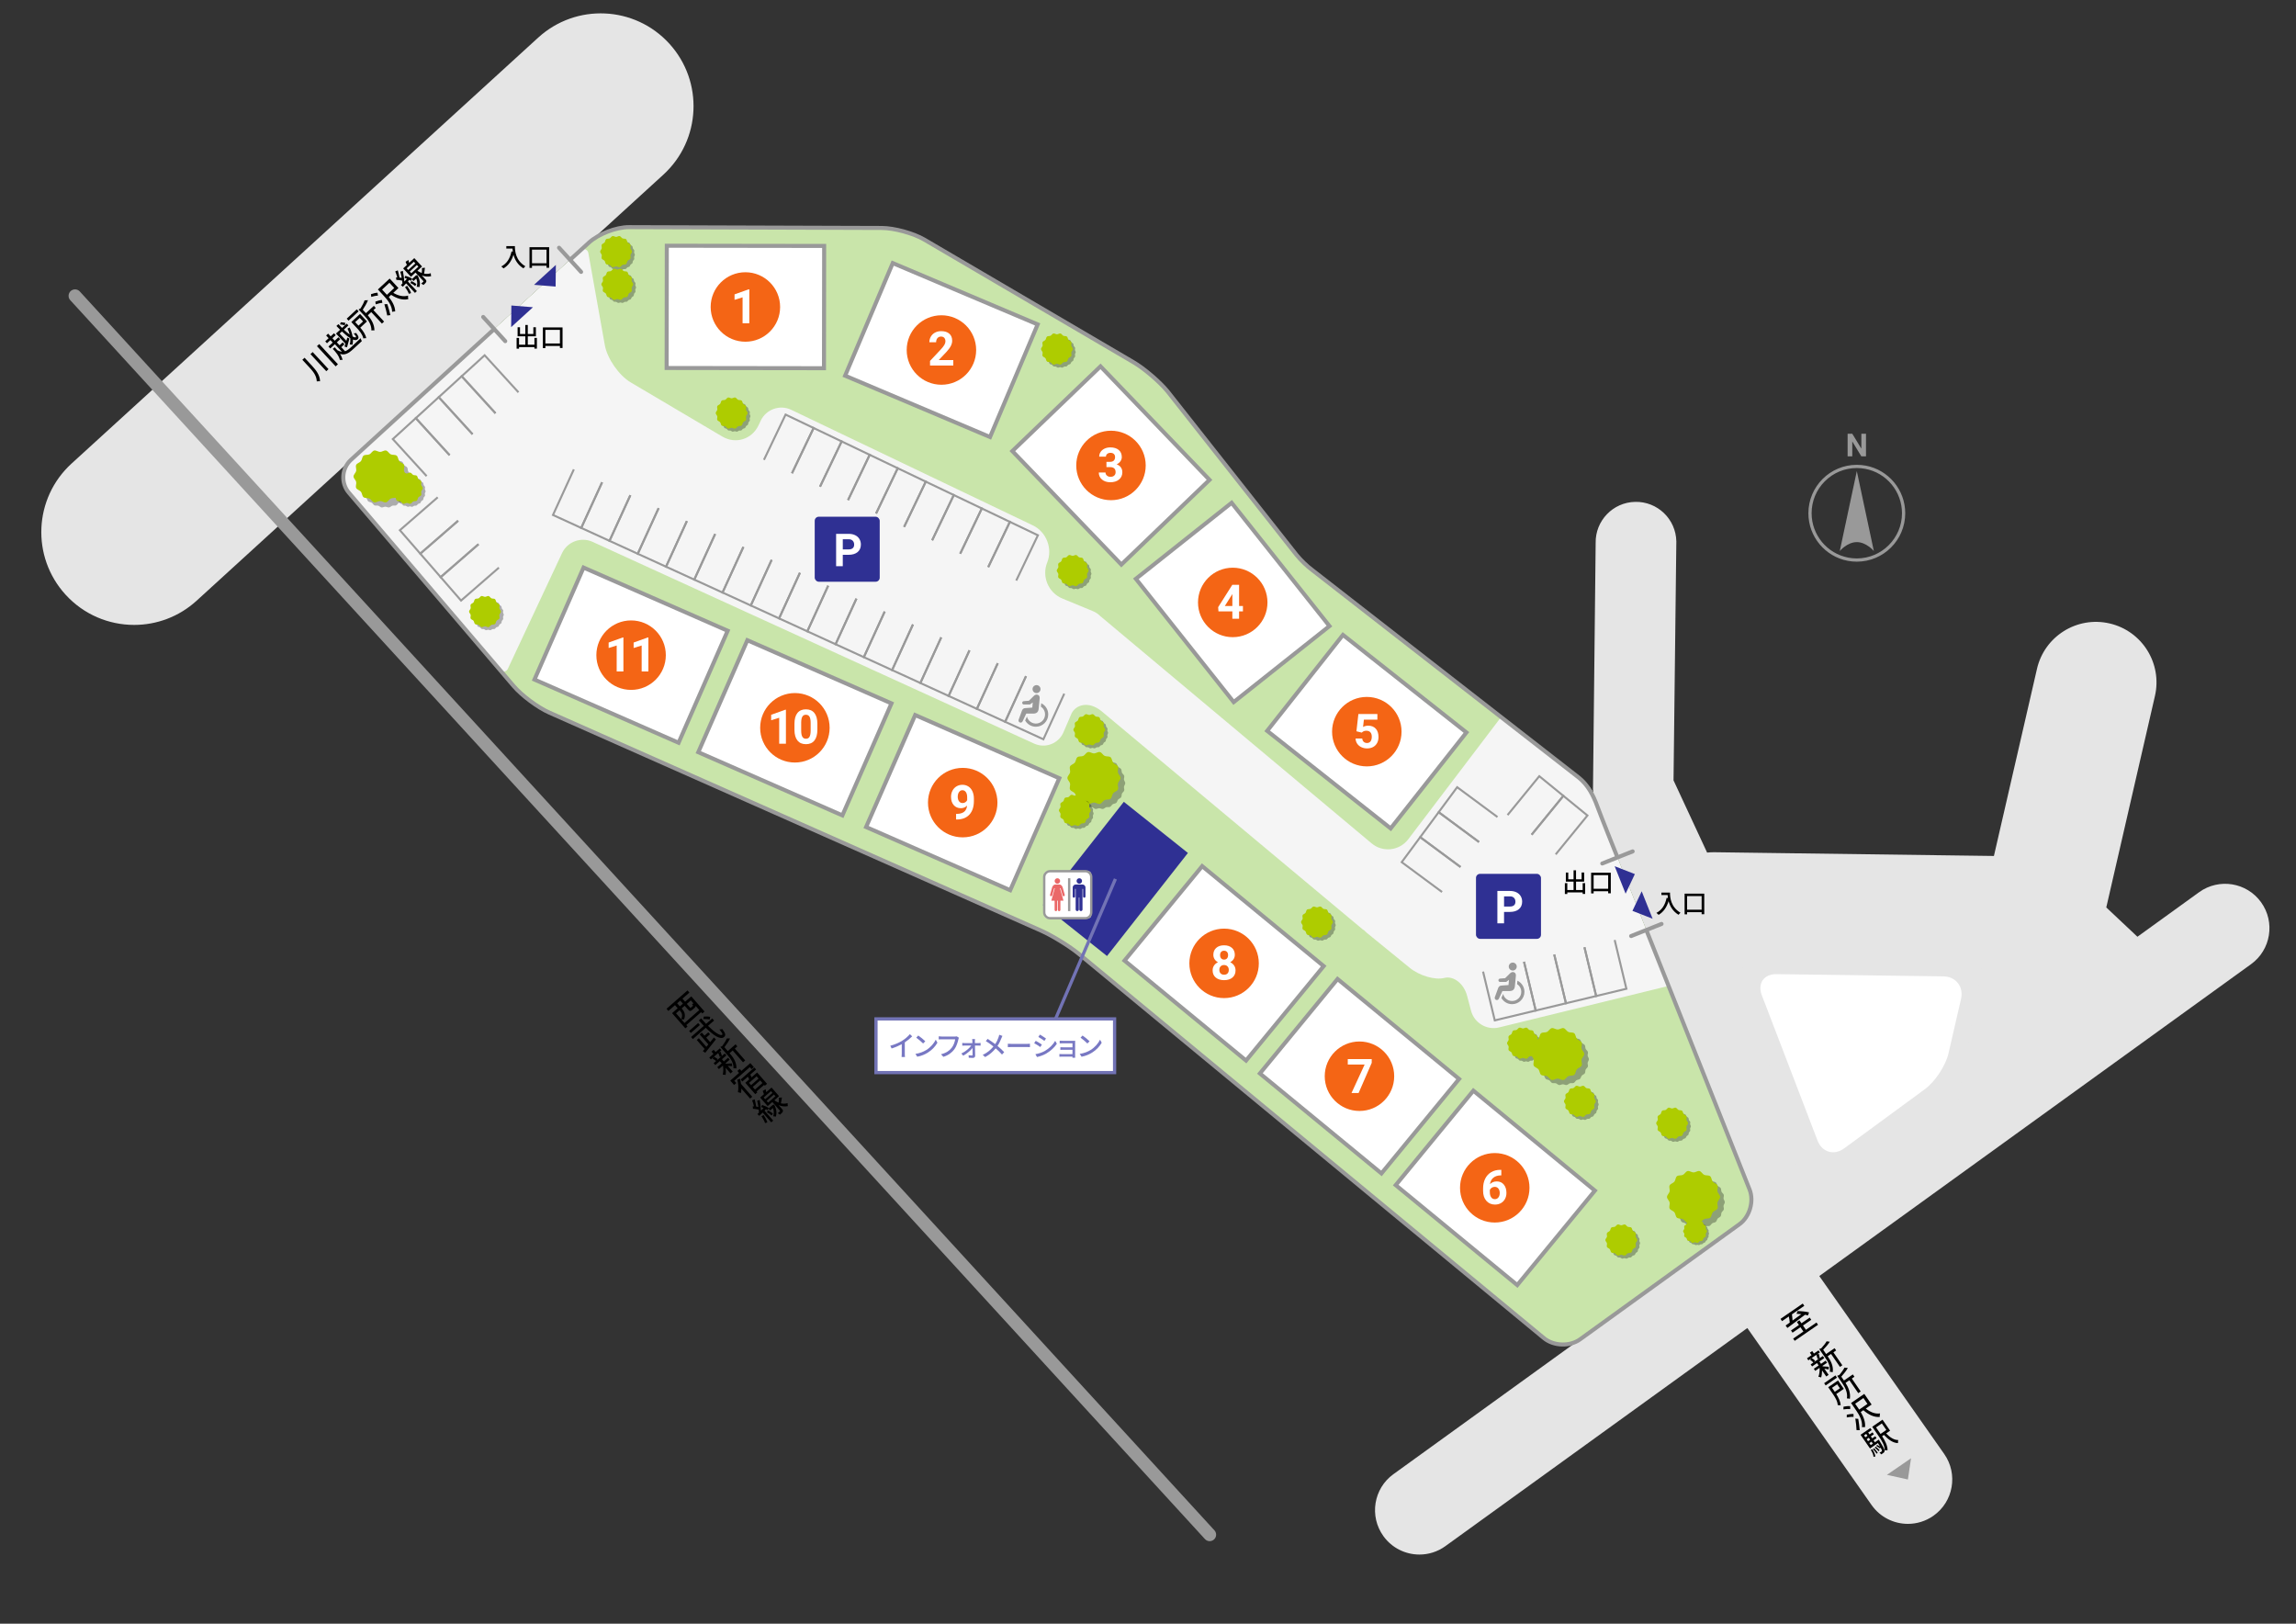 <?xml version="1.0" encoding="UTF-8"?><svg xmlns="http://www.w3.org/2000/svg" xmlns:xlink="http://www.w3.org/1999/xlink" viewBox="0 0 2845.39 2011.89"><rect x="0" y="0" width="2845.39" height="2011.89" fill="#333333" stroke="none"/><defs><style>.cls-1,.cls-2,.cls-3,.cls-4,.cls-5{fill:none;}.cls-6{fill:#7878c3;}.cls-7{isolation:isolate;opacity:.3;}.cls-8{fill:#ea6868;}.cls-9{fill:#f46515;}.cls-10{stroke:#7273b5;stroke-width:4px;}.cls-10,.cls-2,.cls-3,.cls-4,.cls-11,.cls-5{stroke-miterlimit:10;}.cls-10,.cls-12,.cls-11{fill:#fff;}.cls-2{stroke-width:2.5px;}.cls-2,.cls-3,.cls-4,.cls-11,.cls-5{stroke:#999;}.cls-3,.cls-11,.cls-5{stroke-width:5px;}.cls-13{fill:#e5e5e5;}.cls-14{fill:#c9e5aa;}.cls-15{clip-path:url(#clippath-17);}.cls-16{clip-path:url(#clippath-19);}.cls-17{clip-path:url(#clippath-11);}.cls-18{clip-path:url(#clippath-16);}.cls-19{clip-path:url(#clippath-18);}.cls-20{clip-path:url(#clippath-10);}.cls-21{clip-path:url(#clippath-15);}.cls-22{clip-path:url(#clippath-13);}.cls-23{clip-path:url(#clippath-14);}.cls-24{clip-path:url(#clippath-12);}.cls-25{clip-path:url(#clippath-31);}.cls-26{clip-path:url(#clippath-32);}.cls-27{clip-path:url(#clippath-33);}.cls-28{clip-path:url(#clippath-34);}.cls-29{clip-path:url(#clippath-35);}.cls-30{clip-path:url(#clippath-30);}.cls-31{clip-path:url(#clippath-36);}.cls-32{clip-path:url(#clippath-37);}.cls-33{clip-path:url(#clippath-27);}.cls-34{clip-path:url(#clippath-29);}.cls-35{clip-path:url(#clippath-26);}.cls-36{clip-path:url(#clippath-28);}.cls-37{clip-path:url(#clippath-20);}.cls-38{clip-path:url(#clippath-21);}.cls-39{clip-path:url(#clippath-22);}.cls-40{clip-path:url(#clippath-23);}.cls-41{clip-path:url(#clippath-24);}.cls-42{clip-path:url(#clippath-25);}.cls-43{clip-path:url(#clippath-1);}.cls-44{clip-path:url(#clippath-3);}.cls-45{clip-path:url(#clippath-4);}.cls-46{clip-path:url(#clippath-2);}.cls-47{clip-path:url(#clippath-7);}.cls-48{clip-path:url(#clippath-6);}.cls-49{clip-path:url(#clippath-9);}.cls-50{clip-path:url(#clippath-8);}.cls-51{clip-path:url(#clippath-5);}.cls-52{fill:#aecc00;}.cls-53{fill:#f5f5f5;}.cls-4{stroke-width:16px;}.cls-4,.cls-5{stroke-linecap:round;}.cls-54{clip-path:url(#clippath);}.cls-55{fill:#999;}.cls-56{fill:#2f3093;}</style><clipPath id="clippath"><rect class="cls-1" x="1871.8" y="1276.82" width="39.25" height="39.25"/></clipPath><clipPath id="clippath-1"><rect class="cls-1" x="1871.9" y="1277.27" width="38.75" height="38.4"/></clipPath><clipPath id="clippath-2"><rect class="cls-1" x="444.54" y="564.5" width="65.42" height="64.55"/></clipPath><clipPath id="clippath-3"><rect class="cls-1" x="445.21" y="564.79" width="64.6" height="64"/></clipPath><clipPath id="clippath-4"><rect class="cls-1" x="1329.23" y="938.12" width="65.42" height="64.55"/></clipPath><clipPath id="clippath-5"><rect class="cls-1" x="1329.9" y="938.4" width="64.6" height="64"/></clipPath><clipPath id="clippath-6"><rect class="cls-1" x="1903.85" y="1280.19" width="65.42" height="64.55"/></clipPath><clipPath id="clippath-7"><rect class="cls-1" x="1904.52" y="1280.48" width="64.6" height="64"/></clipPath><clipPath id="clippath-8"><rect class="cls-1" x="2072.27" y="1457.29" width="65.42" height="64.55"/></clipPath><clipPath id="clippath-9"><rect class="cls-1" x="2072.94" y="1457.58" width="64.6" height="64"/></clipPath><clipPath id="clippath-10"><rect class="cls-1" x="488.59" y="589.13" width="39.25" height="39.25"/></clipPath><clipPath id="clippath-11"><rect class="cls-1" x="488.69" y="589.59" width="38.75" height="38.4"/></clipPath><clipPath id="clippath-12"><rect class="cls-1" x="747.92" y="296.01" width="39.25" height="39.25"/></clipPath><clipPath id="clippath-13"><rect class="cls-1" x="748.01" y="296.46" width="38.75" height="38.4"/></clipPath><clipPath id="clippath-14"><rect class="cls-1" x="749.42" y="336.51" width="39.25" height="39.25"/></clipPath><clipPath id="clippath-15"><rect class="cls-1" x="749.51" y="336.96" width="38.75" height="38.4"/></clipPath><clipPath id="clippath-16"><rect class="cls-1" x="1334.37" y="888.41" width="39.25" height="39.25"/></clipPath><clipPath id="clippath-17"><rect class="cls-1" x="1334.47" y="888.87" width="38.75" height="38.4"/></clipPath><clipPath id="clippath-18"><rect class="cls-1" x="1616.51" y="1126.74" width="39.25" height="39.25"/></clipPath><clipPath id="clippath-19"><rect class="cls-1" x="1616.61" y="1127.2" width="38.75" height="38.4"/></clipPath><clipPath id="clippath-20"><rect class="cls-1" x="1942.34" y="1348.85" width="39.25" height="39.25"/></clipPath><clipPath id="clippath-21"><rect class="cls-1" x="1942.44" y="1349.3" width="38.75" height="38.4"/></clipPath><clipPath id="clippath-22"><rect class="cls-1" x="1993.67" y="1520.69" width="39.25" height="39.25"/></clipPath><clipPath id="clippath-23"><rect class="cls-1" x="1993.77" y="1521.15" width="38.75" height="38.4"/></clipPath><clipPath id="clippath-24"><rect class="cls-1" x="2056.61" y="1375.96" width="39.25" height="39.25"/></clipPath><clipPath id="clippath-25"><rect class="cls-1" x="2056.71" y="1376.42" width="38.75" height="38.4"/></clipPath><clipPath id="clippath-26"><rect class="cls-1" x="2088.94" y="1513.74" width="29.4" height="29.4"/></clipPath><clipPath id="clippath-27"><rect class="cls-1" x="2089.01" y="1514.08" width="29.03" height="28.76"/></clipPath><clipPath id="clippath-28"><rect class="cls-1" x="891.13" y="496.03" width="39.25" height="39.25"/></clipPath><clipPath id="clippath-29"><rect class="cls-1" x="891.23" y="496.49" width="38.75" height="38.4"/></clipPath><clipPath id="clippath-30"><rect class="cls-1" x="1313.76" y="691.2" width="39.25" height="39.25"/></clipPath><clipPath id="clippath-31"><rect class="cls-1" x="1313.86" y="691.65" width="38.75" height="38.4"/></clipPath><clipPath id="clippath-32"><rect class="cls-1" x="1316.45" y="988.31" width="39.25" height="39.25"/></clipPath><clipPath id="clippath-33"><rect class="cls-1" x="1316.55" y="988.77" width="38.75" height="38.4"/></clipPath><clipPath id="clippath-34"><rect class="cls-1" x="1294.26" y="416.7" width="39.25" height="39.25"/></clipPath><clipPath id="clippath-35"><rect class="cls-1" x="1294.36" y="417.15" width="38.75" height="38.4"/></clipPath><clipPath id="clippath-36"><rect class="cls-1" x="585.48" y="742.01" width="39.25" height="39.25"/></clipPath><clipPath id="clippath-37"><rect class="cls-1" x="585.58" y="742.47" width="38.75" height="38.4"/></clipPath></defs><g id="_建具パーツ"><path class="cls-13" d="M2802.08,1117.9c-17.76-24.59-52.08-30.16-76.7-12.44l-76.5,55.25-38.6-36.33,60.3-262c9.29-40.37-15.9-80.62-56.27-89.91-40.37-9.29-80.62,15.9-89.91,56.27l-53.37,231.87-346.47-4.63c-3.03-.04-6.02.12-8.97.43l-41.61-89.49,3.48-296.08c-.55-27.61-23.36-49.57-50.99-48.99-27.61.55-49.54,23.38-48.99,50.99l-3.31,304.82c.12,5.78,1.23,11.5,3.31,16.9l201.23,505.7-451.87,326.35c-24.62,17.78-30.17,52.16-12.39,76.79,10.75,14.89,27.57,22.8,44.63,22.8,11.16,0,22.42-3.38,32.16-10.42l374.2-270.25,153.95,219.26c10.71,15.25,27.75,23.4,45.06,23.4,10.92,0,21.94-3.24,31.56-9.99,24.86-17.46,30.86-51.76,13.41-76.62l-154.79-220.46,76.5-55.25h0l458.56-331.18c24.62-17.78,30.17-52.16,12.38-76.79ZM2173.22,1206.64l263.4,3.52-28.21,122.58c-.15.64-.26,1.28-.39,1.92l-145.42,105.03-89.37-233.05Z"/><path class="cls-13" d="M666.97,46.62L88.68,574.38c-46.91,42.81-50.24,115.55-7.42,162.46,22.69,24.86,53.77,37.48,84.98,37.48,27.67,0,55.44-9.93,77.49-30.06L822.01,216.5c46.91-42.81,50.24-115.55,7.42-162.46-42.81-46.91-115.55-50.24-162.46-7.42Z"/><polygon class="cls-13" points="2176.78 1425.75 2141.78 1556.75 2228.78 1520.75 2176.78 1425.75"/><polygon class="cls-13" points="2151.28 1167.75 2458.78 1182.75 2425.78 1368.75 2238.28 1488.75 2151.28 1167.75"/><path class="cls-14" d="M2168.24,1473.92l-180.27-453.02c-4.02-10.09-7.84-18.74-9.8-28.33-1.93-9.48-7.39-17.87-15.06-23.76-64.98-49.8-339-260.06-347.71-270.68l-168.44-213.15c-9.89-12.05-28.98-28.37-42.43-36.25l-259.09-151.84c-13.45-7.88-37.21-14.37-52.8-14.42l-313.36-1.01c-15.59-.05-37.77,8.51-49.28,19.02l-295.12,269.34c-11.52,10.51-12.66,28.82-2.55,40.68l204.05,239.36c10.11,11.86,30.05,26.74,44.3,33.06l609.39,270.16c14.25,6.32,35.75,19.61,47.77,29.54l529.25,437.19h0l46.3,38.24c1.5,1.24,3.13,2.34,4.86,3.29.86.48,1.75.91,2.66,1.32.45.2.91.39,1.38.58,2.32.91,4.75,1.6,7.24,2.05.5.09,1,.17,1.5.24,2.01.29,4.04.43,6.07.42,3.05-.01,6.09-.36,9.02-1.05,4.4-1.03,8.55-2.82,12.1-5.39l197.52-142.65c12.64-9.13,18.26-28.45,12.5-42.93Z"/><path class="cls-53" d="M2091.37,1280.73c.09.23.18.45.27.68l-.27-.68Z"/><path class="cls-53" d="M2084.91,1264.51c.15.38.31.77.46,1.16l-.46-1.16Z"/><path class="cls-53" d="M2098.3,1298.15c.38.96.77,1.92,1.15,2.9l-1.15-2.9Z"/><path class="cls-53" d="M2086.02,1267.29c.19.47.37.94.56,1.42l-.56-1.42Z"/><path class="cls-53" d="M2085.37,1265.67l.64,1.62c-.22-.55-.43-1.09-.64-1.62Z"/><path class="cls-53" d="M2086.58,1268.7l4.79,12.03c-1.73-4.34-3.33-8.37-4.79-12.03Z"/><path class="cls-53" d="M2091.64,1281.41l6.66,16.74c-2.36-5.94-4.6-11.55-6.66-16.74Z"/><path class="cls-53" d="M2104.35,1313.37l1.25,3.14c-.42-1.05-.84-2.1-1.25-3.14Z"/><path class="cls-53" d="M2099.45,1301.04l1.7,4.26c-.57-1.44-1.14-2.86-1.7-4.26Z"/><path class="cls-53" d="M2106.78,1319.46l2.75,6.9c-.92-2.32-1.84-4.62-2.75-6.9Z"/><path class="cls-53" d="M2105.61,1316.52c.39.98.78,1.96,1.17,2.95l-1.17-2.95Z"/><path class="cls-53" d="M2101.14,1305.31c.12.31.25.62.37.93l-.37-.93Z"/><path class="cls-53" d="M2109.52,1326.36c3.91,9.82,7.96,20.01,12.03,30.24l-12.03-30.24Z"/><path class="cls-53" d="M2101.51,1306.24l2.05,5.16c-.69-1.74-1.38-3.46-2.05-5.16Z"/><path class="cls-53" d="M2103.57,1311.39c.26.66.52,1.32.79,1.98l-.79-1.98Z"/><path class="cls-53" d="M1987.97,1020.9c-3.9-9.8-7.62-18.23-9.62-27.49-2.16-10.01-7.8-18.93-15.9-25.19-20.11-15.52-59.07-45.61-102.59-79.19l-114.64,150.89c-10.89,14.34-31.56,16.66-45.37,5.1l-336.01-281.4-.32-.29c-2.54-2.53-5.6-4.62-9.11-6.07l-37.88-15.66c-17.35-7.17-25.78-27.28-18.74-44.68h0c6.98-17.25-1.04-37.93-17.83-45.95l-299.41-143.18c-14.07-6.73-31.06-.71-37.76,13.36l-2.88,6.06c-8.21,17.24-28.38,23.4-44.82,13.68l-113.41-67.04c-14.69-8.68-29.16-29.53-32.16-46.32l-20.41-114.14c-.81-4.52-6.28-6.38-9.67-3.28l-284.57,259.71c-11.52,10.51-12.66,28.82-2.55,40.68l187.26,219.67c2.75,3.23,7.92,2.53,9.72-1.31l67.27-143.59c6.61-14.12,23.63-20.36,37.8-13.88l547.13,249.95c14.18,6.48,30.66,0,36.62-14.41l9.99-23.28c5.15-9.84,20.29-15.85,36.86-2.55l324,270.64c.44.37.92.63,1.41.85.94,1.03,1.96,2,3.06,2.9l53.56,43.67c12.08,9.85,31.39,15.52,42.91,12.59,11.52-2.93,24.21,7.01,28.21,22.08l4.96,18.7c4,15.07,19.64,24.31,34.77,20.53l209.98-51.42-79.87-200.73Z"/><path class="cls-53" d="M2067.85,1221.63h0l.03.07s-.02-.05-.03-.07Z"/><path class="cls-53" d="M2067.88,1221.7c5.78,14.51,4.06,10.46,9.9,24.89l-9.9-24.89Z"/><path class="cls-53" d="M1847.08,879.16c4.3,3.31,8.56,6.6,12.78,9.86l.06-.07c-5.56-4.72-8.89-7-12.84-9.79Z"/><path class="cls-53" d="M1658.45,733.99l176.61,136.04c5.35,4.37,8.88,6.92,12.02,9.14-91.07-70.27-195.52-150.8-188.63-145.17Z"/><path class="cls-53" d="M2077.78,1246.59s0,0,0,0l.75,1.88c-.49-1.22-.75-1.87-.75-1.87Z"/><path class="cls-53" d="M2081.05,1254.8c.38.95.78,1.97,1.22,3.06l-1.22-3.06Z"/><path class="cls-53" d="M2082.27,1257.87l.83,2.1c-.29-.72-.57-1.43-.83-2.1Z"/><path class="cls-53" d="M2078.53,1248.46c.04.1.08.2.12.3l-.12-.3Z"/><path class="cls-53" d="M2083.1,1259.96c.32.8.65,1.63.99,2.49l-.99-2.49Z"/><path class="cls-53" d="M2084.09,1262.45l.82,2.06c-.28-.7-.55-1.39-.82-2.06Z"/><path class="cls-53" d="M2080.29,1252.9l.76,1.91c-.27-.67-.52-1.31-.76-1.91Z"/><path class="cls-53" d="M2079.98,1252.12c.1.25.2.51.31.78l-.31-.78Z"/><path class="cls-53" d="M2078.65,1248.77l1.33,3.35c-.54-1.35-.99-2.48-1.33-3.35Z"/><path class="cls-53" d="M2162.49,1459.48l.25.62c-.08-.21-.16-.41-.25-.62Z"/><path class="cls-53" d="M2162.74,1460.1c.62,1.57,1.2,3.01,1.73,4.34l-1.73-4.34Z"/><path class="cls-53" d="M2156.24,1443.76c.71,1.77,1.39,3.49,2.05,5.14l-2.05-5.14Z"/><path class="cls-53" d="M2161.7,1457.49c.27.68.54,1.34.79,1.99l-.79-1.99Z"/><path class="cls-53" d="M2158.28,1448.9l1.94,4.89c-.62-1.56-1.27-3.19-1.94-4.89Z"/><path class="cls-53" d="M2161.24,1456.34l.46,1.15c-.15-.38-.3-.76-.46-1.15Z"/><path class="cls-53" d="M2160.23,1453.79c.35.88.69,1.73,1.02,2.55l-1.02-2.55Z"/><path class="cls-53" d="M2164.47,1464.44l1.22,3.06c-.37-.93-.78-1.95-1.22-3.06Z"/><path class="cls-53" d="M2168.24,1473.92l-.09-.22c.04.11.08.19.1.25,0,0,0-.01,0-.02Z"/><path class="cls-53" d="M2167.7,1472.57l.45,1.12c-.1-.25-.25-.62-.45-1.12Z"/><path class="cls-53" d="M2168.25,1473.95c.05.14.05.13,0,0h0Z"/><path class="cls-53" d="M2121.56,1356.6l2.59,6.51c-.86-2.17-1.73-4.34-2.59-6.51Z"/><path class="cls-53" d="M2165.69,1467.5c.43,1.08.81,2.03,1.14,2.86l-1.14-2.86Z"/><path class="cls-53" d="M2166.82,1470.36l.78,1.96c-.21-.54-.47-1.19-.78-1.96Z"/><path class="cls-53" d="M2167.6,1472.32c.04.09.07.17.1.25l-.1-.25Z"/><path class="cls-53" d="M2135.96,1392.81c1.15,2.89,2.29,5.76,3.42,8.58l-3.42-8.58Z"/><path class="cls-53" d="M2155.69,1442.38l.55,1.38c-.18-.46-.36-.92-.55-1.38Z"/><path class="cls-53" d="M2141.91,1407.76c1.22,3.08,2.42,6.09,3.6,9.04l-3.6-9.04Z"/><path class="cls-53" d="M2134.91,1390.15l1.06,2.66c-.35-.88-.7-1.77-1.06-2.66Z"/><path class="cls-53" d="M2124.15,1363.11c.86,2.16,1.72,4.32,2.57,6.47l-2.57-6.47Z"/><path class="cls-53" d="M2127.71,1372.07c2.43,6.1,4.83,12.15,7.19,18.08l-7.19-18.08Z"/><path class="cls-53" d="M2126.72,1369.58l.99,2.49c-.33-.83-.66-1.66-.99-2.49Z"/><path class="cls-53" d="M2139.38,1401.39l2.53,6.37c-.83-2.1-1.68-4.22-2.53-6.37Z"/><path class="cls-53" d="M2145.51,1416.8l.34.85c-.11-.28-.23-.57-.34-.85Z"/><path class="cls-53" d="M2147.88,1422.75c.45,1.13.9,2.25,1.34,3.36l-1.34-3.36Z"/><path class="cls-53" d="M2151.44,1431.7c1.49,3.74,2.91,7.31,4.25,10.68l-4.25-10.68Z"/><path class="cls-53" d="M2149.22,1426.11l2.22,5.59c-.73-1.82-1.47-3.69-2.22-5.59Z"/><path class="cls-53" d="M2146.92,1420.35l.96,2.41c-.32-.8-.64-1.6-.96-2.41Z"/><path class="cls-53" d="M2145.85,1417.66c.36.9.72,1.8,1.07,2.69l-1.07-2.69Z"/><polygon class="cls-56" points="1472.17 1056.88 1371.9 1184.6 1292.46 1121.23 1392.73 993.52 1472.17 1056.88"/><path class="cls-55" d="M2312.42,577.01l-.75,3.93h0c26.33,5.02,45.43,28.16,45.43,55,0,30.88-25.12,56-56,56-3.55,0-7.11-.34-10.56-1-26.33-5.02-45.44-28.16-45.44-55.01,0-14.96,5.82-29.02,16.4-39.6,10.58-10.58,24.64-16.4,39.6-16.4,3.55,0,7.1.34,10.56.99l.75-3.93M2312.42,577.01c-3.66-.7-7.45-1.06-11.31-1.06-33.14,0-60,26.86-60,60,0,29.27,20.96,53.64,48.69,58.93,3.66.7,7.45,1.07,11.31,1.06,33.14,0,60-26.86,60-60,0-29.27-20.96-53.65-48.69-58.93"/><path class="cls-55" d="M2301.11,583.75l-21.12,99s9.33-11.05,21.12-11.05c11.79,0,21.12,11.05,21.12,11.05l-21.12-99Z"/><polygon class="cls-55" points="2312.49 565.43 2306.72 565.43 2295.49 547.01 2295.49 565.43 2289.72 565.43 2289.72 537.43 2295.49 537.43 2306.74 555.89 2306.74 537.43 2312.49 537.43 2312.49 565.43"/><polyline class="cls-2" points="946.75 569.79 973.57 513.72 1008.31 530.33 981.49 586.41"/><polyline class="cls-2" points="981.49 586.41 1008.31 530.33 1043.05 546.94 1016.24 603.02"/><polyline class="cls-2" points="1016.24 603.02 1043.05 546.94 1077.79 563.56 1050.98 619.64"/><polyline class="cls-2" points="1050.98 619.64 1077.79 563.56 1112.54 580.17 1085.72 636.25"/><polyline class="cls-2" points="1085.72 636.25 1112.54 580.17 1147.28 596.79 1120.46 652.86"/><polyline class="cls-2" points="1120.46 652.86 1147.28 596.79 1182.02 613.4 1155.21 669.48"/><polyline class="cls-2" points="528.73 589.96 486.83 544.05 515.28 518.09 557.18 564"/><polyline class="cls-2" points="557.18 564 515.28 518.09 543.72 492.13 585.63 538.04"/><polyline class="cls-2" points="585.63 538.04 543.72 492.13 572.17 466.17 614.07 512.08"/><polyline class="cls-2" points="1787.1 1105.25 1737.12 1068.28 1760.03 1037.32 1810 1074.29"/><polyline class="cls-2" points="1810 1074.29 1760.03 1037.32 1782.93 1006.36 1832.9 1043.33"/><polyline class="cls-2" points="1832.9 1043.33 1782.93 1006.36 1805.83 975.4 1855.8 1012.37"/><polyline class="cls-2" points="1963.58 1173.71 1978.08 1234.16 1940.64 1243.14 1926.13 1182.7"/><polyline class="cls-2" points="2001.04 1164.72 2015.55 1225.16 1978.1 1234.15 1963.6 1173.71"/><polyline class="cls-2" points="1926.13 1182.7 1940.64 1243.14 1903.19 1252.13 1888.68 1191.69"/><polyline class="cls-2" points="1888.68 1191.69 1903.19 1252.13 1852.44 1264.31 1837.94 1203.87"/><polyline class="cls-2" points="1868.29 1009.9 1907.61 961.75 1937.44 986.11 1898.12 1034.26"/><polyline class="cls-2" points="1898.12 1034.26 1937.44 986.11 1967.27 1010.47 1927.95 1058.62"/><polyline class="cls-2" points="614.07 512.08 572.17 466.17 600.61 440.21 642.52 486.12"/><polyline class="cls-2" points="618.29 703.36 571.38 744.15 546.11 715.09 593.02 674.3"/><polyline class="cls-2" points="593.02 674.3 546.11 715.09 520.84 686.02 567.75 645.24"/><polyline class="cls-2" points="567.75 645.24 520.84 686.02 495.58 656.96 542.48 616.18"/><polyline class="cls-2" points="1155.21 669.48 1182.02 613.4 1216.76 630.01 1189.95 686.09"/><polyline class="cls-2" points="1189.95 686.09 1216.76 630.01 1251.51 646.63 1224.69 702.71"/><polyline class="cls-2" points="1224.69 702.71 1251.51 646.63 1286.25 663.24 1259.43 719.32"/><polyline class="cls-2" points="1271.51 837.83 1245.66 894.36 1210.64 878.34 1236.49 821.81"/><polyline class="cls-2" points="1236.49 821.81 1210.64 878.34 1175.62 862.33 1201.46 805.8"/><polyline class="cls-2" points="1201.46 805.8 1175.62 862.33 1140.59 846.31 1166.44 789.78"/><polyline class="cls-2" points="1318.91 859.5 1293.06 916.03 1245.66 894.36 1271.51 837.83"/><polyline class="cls-2" points="1166.44 789.78 1140.59 846.31 1105.57 830.3 1131.42 773.77"/><polyline class="cls-2" points="1131.42 773.77 1105.57 830.3 1070.55 814.28 1096.4 757.75"/><polyline class="cls-2" points="1096.4 757.75 1070.55 814.28 1035.52 798.27 1061.37 741.74"/><polyline class="cls-2" points="1061.37 741.74 1035.52 798.27 1000.5 782.26 1026.35 725.73"/><polyline class="cls-2" points="1026.35 725.73 1000.5 782.26 965.48 766.24 991.33 709.71"/><polyline class="cls-2" points="991.33 709.71 965.48 766.24 930.46 750.23 956.3 693.7"/><polyline class="cls-2" points="956.3 693.7 930.46 750.23 895.43 734.21 921.28 677.68"/><polyline class="cls-2" points="921.28 677.68 895.43 734.21 860.41 718.2 886.26 661.67"/><polyline class="cls-2" points="886.26 661.67 860.41 718.2 825.39 702.18 851.24 645.65"/><polyline class="cls-2" points="851.24 645.65 825.39 702.18 790.36 686.17 816.21 629.64"/><polyline class="cls-2" points="816.21 629.64 790.36 686.17 755.34 670.15 781.19 613.62"/><polyline class="cls-2" points="781.19 613.62 755.34 670.15 720.32 654.14 746.17 597.61"/><polyline class="cls-2" points="746.17 597.61 720.32 654.14 685.3 638.12 711.15 581.59"/><path class="cls-3" d="M706.48,321.94l23.53-21.47c11.52-10.51,33.69-19.07,49.28-19.02l313.36,1.01c15.59.05,39.35,6.54,52.8,14.42l259.09,151.84c13.45,7.88,32.55,24.2,42.43,36.25l159.56,202.33c5.9,7.19,12.62,13.66,20.03,19.27l329.57,256.61c11.75,9.15,18.53,22.46,23.61,36.46,4.31,11.87,24.76,62.77,24.76,62.77"/><path class="cls-3" d="M612.48,407.73l-177.6,162.08c-11.52,10.51-12.66,28.82-2.55,40.68l204.05,239.36c10.11,11.86,30.05,26.74,44.3,33.06l609.39,270.16c14.25,6.32,35.75,19.61,47.77,29.54l575.54,475.44c12.02,9.93,32.2,10.58,44.83,1.46l197.52-142.65c12.64-9.13,18.26-28.45,12.5-42.93l-127.97-321.59"/><line class="cls-4" x1="92.99" y1="366.56" x2="1499.11" y2="1901.59"/><path class="cls-12" d="M2408.27,1209.78c15.59.21,25.48,12.81,21.99,28l-15.5,67.33c-3.5,15.19-16.64,35.17-29.22,44.39l-100.1,73.42c-12.57,9.22-27.42,4.85-33.01-9.7l-69.07-180.11c-5.58-14.56,2.6-26.3,18.19-26.09l206.71,2.76Z"/></g><g id="_建物"><rect class="cls-11" x="826.25" y="304.62" width="195" height="151.5" transform="translate(.54 -1.3) rotate(.08)"/><rect class="cls-11" x="1069.19" y="357.94" width="195" height="151.5" transform="translate(261.11 -420.22) rotate(22.93)"/><rect class="cls-11" x="1279.32" y="500.98" width="195" height="151.5" transform="translate(838.84 -815.69) rotate(46.15)"/><rect class="cls-11" x="1430.21" y="670.71" width="195" height="151.5" transform="translate(1162.52 -914.19) rotate(51.56)"/><rect class="cls-11" x="1596.36" y="830.83" width="195" height="151.5" transform="translate(926.44 -854.7) rotate(38.3)"/><rect class="cls-11" x="1755.57" y="1396.12" width="195" height="151.5" transform="translate(1356.63 -841.96) rotate(39.43)"/><rect class="cls-11" x="1587.26" y="1257.77" width="195" height="151.5" transform="translate(1230.45 -766.55) rotate(39.43)"/><rect class="cls-11" x="1419.49" y="1117.93" width="195" height="151.5" transform="translate(1103.44 -691.82) rotate(39.43)"/><rect class="cls-11" x="1095.57" y="918.75" width="195" height="151.5" transform="translate(499.61 -395.3) rotate(23.67)"/><rect class="cls-11" x="887.6" y="826.04" width="195" height="151.5" transform="translate(444.89 -319.61) rotate(23.67)"/><rect class="cls-11" x="684.6" y="736.04" width="195" height="151.5" transform="translate(391.68 -245.69) rotate(23.67)"/></g><g id="_文字"><g class="cls-7"><g class="cls-54"><g class="cls-43"><path d="M1910.65,1296.47c0,.92-.82,1.77-.95,2.65-.13.91.42,1.95.17,2.81-.26.87-1.28,1.46-1.66,2.27-.38.83-.15,1.98-.64,2.74-.49.76-1.64,1.03-2.23,1.71-.59.68-.7,1.86-1.38,2.45-.68.59-1.86.53-2.62,1.02-.76.49-1.19,1.59-2.01,1.97-.82.37-1.93-.02-2.8.24-.86.25-1.58,1.19-2.49,1.31-.88.13-1.84-.57-2.76-.57s-1.87.69-2.76.57c-.91-.13-1.63-1.06-2.49-1.31-.87-.26-1.99.14-2.81-.24-.83-.38-1.26-1.48-2.01-1.97-.76-.49-1.94-.43-2.62-1.02-.68-.59-.79-1.77-1.38-2.45-.59-.68-1.74-.95-2.23-1.71-.49-.76-.26-1.92-.64-2.74-.37-.82-1.4-1.4-1.66-2.27-.25-.86.3-1.91.17-2.81-.13-.88-.95-1.73-.95-2.65s.82-1.77.95-2.65c.13-.91-.42-1.95-.17-2.81.26-.87,1.28-1.46,1.66-2.27.38-.83.15-1.98.64-2.74.49-.76,1.64-1.03,2.23-1.71.59-.68.7-1.86,1.38-2.45.68-.59,1.86-.53,2.62-1.02.76-.49,1.19-1.59,2.01-1.97.82-.37,1.93.02,2.8-.24.86-.25,1.58-1.19,2.49-1.31.88-.13,1.84.56,2.76.56s1.88-.69,2.76-.56c.91.13,1.63,1.06,2.49,1.31.87.26,1.99-.14,2.81.24.83.38,1.26,1.48,2.01,1.97.76.49,1.94.43,2.62,1.02.68.59.79,1.77,1.38,2.45.59.68,1.74.95,2.23,1.71.49.76.26,1.92.64,2.74.37.82,1.4,1.4,1.66,2.27.25.86-.29,1.9-.17,2.81.13.88.95,1.73.95,2.65"/></g></g></g><path class="cls-52" d="M1907.16,1292.6c0,1.45-1.66,2.7-1.97,4.06-.32,1.4.63,3.25.02,4.51-.62,1.29-2.66,1.69-3.55,2.8-.89,1.11-.83,3.19-1.94,4.08-1.11.88-3.12.37-4.41.99-1.27.61-2.11,2.51-3.52,2.83-1.36.31-2.94-1.03-4.4-1.03s-3.04,1.34-4.4,1.03c-1.41-.32-2.25-2.22-3.52-2.83-1.29-.62-3.3-.11-4.4-.99-1.11-.89-1.05-2.96-1.94-4.08-.88-1.11-2.92-1.51-3.54-2.8-.61-1.27.34-3.11.02-4.51-.31-1.36-1.97-2.61-1.97-4.06s1.67-2.7,1.97-4.06c.32-1.4-.63-3.25-.02-4.51.62-1.29,2.66-1.69,3.54-2.8.89-1.11.83-3.19,1.94-4.08,1.11-.88,3.12-.37,4.4-.99,1.27-.61,2.11-2.51,3.52-2.83,1.36-.31,2.94,1.03,4.4,1.03s3.04-1.34,4.4-1.03c1.4.32,2.25,2.22,3.52,2.83,1.29.62,3.3.11,4.41.99,1.11.89,1.05,2.96,1.94,4.08.88,1.11,2.92,1.51,3.55,2.8.61,1.27-.34,3.11-.02,4.51.31,1.36,1.97,2.61,1.97,4.06"/><polygon class="cls-55" points="2364.41 1833.19 2368.33 1806.86 2338.42 1827.45 2364.41 1833.19"/><path d="M2212.88,1642.41c1.47-1.06,3.22-2.27,5.12-3.62-.21-2.39-.6-5.18-1.12-7.6l-8.41,5.79-1.92-2.79,27.55-18.97,1.92,2.79-15.32,10.55c.35,2.53.64,5.3.76,7.7,3.4-2.43,7.16-5.17,10.92-7.9-2.05-.26-4.14-.45-6-.51l1.33-3.35c4.55.07,10.73.65,14.22,1.69l-1.34,3.75c-.99-.32-2.21-.63-3.58-.89-7.93,5.99-16.35,12.31-21.92,16.38l-2.22-3.02ZM2251.13,1638.7l1.92,2.79-28.91,19.91-1.92-2.79,12.72-8.76-3.66-5.32-9.83,6.77-1.9-2.76,9.83-6.77-2.52-3.67,3.12-2.14,2.52,3.67,10.25-7.06,1.9,2.76-10.25,7.06,3.66,5.32,13.08-9Z"/><path d="M2266.24,1696.92c-1.18-.33-3.38-.74-5.36-1.05l5.29,7.69-2.92,2.01-5.23-7.59c.04,3.18-.32,6.34-1.08,8.78-.92-.37-2.47-.74-3.44-.83,1.2-2.98,1.78-7.35,1.51-11.08l-5.42,3.73-1.77-2.56,6-4.13-2.03-2.95-6.1,4.2-1.76-2.56,3.34-2.3c-.9-1.1-2.57-2.49-4.02-3.4l1.83-2.07-3.99,2.75-1.72-2.5,5.68-3.91-2.12-3.08,2.92-2.01,2.12,3.08,5.68-3.91,1.72,2.5-3.93,2.7,2.63-1.04c.43,1.95.91,3.96,1.12,5.45l3.8-2.61,1.77,2.56-6.04,4.16,2.03,2.95,5.74-3.95,1.77,2.56-5.74,3.95.38.55c1.73,0,6.39.39,7.56.49l-.21,3.45ZM2245.21,1682.7c1.59.92,3.29,2.28,4.23,3.36l-1.55,1.78,7.14-4.92-2.57,1.06c-.31-1.56-.9-3.73-1.47-5.26l-5.78,3.98ZM2275.51,1673.27l-3.41,2.35,11.06,16.06-2.92,2.01-11.06-16.06-4.19,2.88.2.29c3.31,4.8,7.37,11.95,6,19.55-.8-.4-2.62-.68-3.57-.6,1.18-6.69-2.25-12.51-5.34-16.99l-7.73-11.23,2.41-.8c2.67-2.94,5.41-6.31,6.71-8.73l3.93.5c-1.92,3.19-5.12,6.87-8.16,9.97l3.62,5.26,10.52-7.24,1.92,2.79Z"/><path d="M2276.53,1707l-14.02,9.65-1.9-2.76,14.02-9.65,1.9,2.76ZM2275.65,1727.32c2.57,4.02,5.3,9.22,5.41,13.97-.81-.21-2.75-.31-3.61-.24-.19-4.94-3.42-10.04-5.96-13.73l-5.83-8.47,12.17-8.38,7.17,10.42-9.35,6.43ZM2270.39,1719.61l3.42,4.96,6.36-4.38-3.42-4.96-6.36,4.38ZM2298.15,1705.89l-3.24,2.23,11.02,16-3.02,2.08-11.01-16-4.77,3.28c3.25,5.13,6.6,12.29,5.36,19.8-.87-.36-2.65-.66-3.65-.5,1.26-7.76-2.67-14.43-6.04-19.33l-6.01-8.73,2.68-1.04c2.61-3.09,5.12-6.53,6.32-9.09l4.2.41c-1.92,3.47-5.07,7.37-8.11,10.8l3.29,4.77,11-7.57,1.99,2.89Z"/><path d="M2292.91,1746c-2.07-.3-5.7-.14-8.42.34l.14-3.35c2.62-.56,6.24-.95,8.31-.65l-.02,3.65ZM2297.04,1755.68c-2.05-.26-5.67.03-8.38.61l.03-3.37c2.64-.62,6.26-1.05,8.33-.9l.03,3.66ZM2312.24,1745.31c5.4,4.37,11.58,6.95,17.64,6.03-.3,1.16-.44,3.17-.35,4.35-6.97.64-13.83-2.72-20.31-8.31l-3.24,2.23c3.17,5.37,6.06,12.14,5.29,18.79-.9-.19-2.86-.19-3.79-.02.99-8-3.54-15.5-7.19-20.79l-6.32-9.18,16.39-11.28,9.09,13.21-7.2,4.96ZM2304.07,1746.58l10.22-7.04-5.01-7.27-10.22,7.04,4.27,6.2.74,1.07ZM2302.89,1758.07c.79,4.48,1.46,9.76,1.83,14.05l-3.95-.11c-.1-3.62-.69-9.33-1.5-14.27l3.62.33Z"/><path d="M2328.31,1783.8s.51.8.72,1.18c5.02,8.12,6.67,11.29,6.55,12.85-.09.97-.47,1.61-1.17,2.19-.61.57-1.72,1.33-2.93,2.07-.52-.69-1.5-1.55-2.3-1.96,1.09-.56,2-1.19,2.42-1.48.39-.27.61-.51.66-.98.06-.61-.41-1.78-1.68-4.11l-.78,1.16c-1.04-.96-2.93-2.24-4.57-3.02l.99-1.35c1.31.58,2.73,1.47,3.78,2.23-.71-1.24-1.59-2.73-2.73-4.53l-9.8,6.75-11.71-17,12.07-8.31,1.72,2.5-4.35,2.99,1.65,2.4,3.76-2.59,1.63,2.37-3.76,2.59,1.7,2.47,3.77-2.59,1.63,2.37-3.77,2.59,1.72,2.5,4.77-3.29ZM2310.05,1778.53l1.65,2.4,2.66-1.83-1.65-2.4-2.66,1.83ZM2315.99,1781.47l-2.66,1.83,1.7,2.47,2.66-1.83-1.7-2.47ZM2318.38,1790.64l2.66-1.83-1.72-2.5-2.66,1.83,1.72,2.5ZM2321.79,1805.03c0-2.44-1.55-5.58-3.36-8.5l1.94-.86c1.89,3.1,3.69,6.4,3.67,9.15l-2.25.21ZM2337.43,1776.13c4.78,4.93,9.88,8.31,15.01,8.18-.29.97-.42,2.73-.27,3.78-6.13-.08-11.71-4.09-17.43-10.1l-2.3,1.59c3.25,4.94,6.84,11.46,6.79,17.37-.85-.13-2.62-.06-3.51.12.05-6.11-3.86-12.27-7.07-16.94l-8.45-12.27,12.75-8.78,9.41,13.66-4.93,3.4ZM2322.55,1794.47c1.62,1.66,3.44,3.95,4.5,5.56l-1.37,1.28c-1.05-1.67-2.87-3.96-4.48-5.67l1.35-1.17ZM2328.07,1798.18c-1.06-1.33-3.04-3.17-4.73-4.44l1.2-1.25c1.7,1.22,3.72,3.04,4.81,4.34l-1.27,1.35ZM2324.93,1768.67l5.58,8.11,7.2-4.96-5.58-8.11-7.2,4.96Z"/><g class="cls-7"><g class="cls-46"><g class="cls-44"><path d="M509.81,596.79c0,1.53-1.37,2.95-1.58,4.42-.21,1.51.7,3.25.28,4.68-.43,1.46-2.14,2.43-2.76,3.79-.63,1.38-.25,3.31-1.06,4.57-.82,1.27-2.74,1.72-3.72,2.86-.99,1.14-1.16,3.1-2.3,4.09-1.14.99-3.1.88-4.37,1.7-1.26.81-1.98,2.65-3.36,3.28-1.36.62-3.22-.03-4.67.4-1.43.42-2.64,1.98-4.15,2.19-1.47.21-3.07-.94-4.6-.94s-3.12,1.15-4.6.94c-1.51-.22-2.72-1.77-4.15-2.19-1.46-.43-3.31.23-4.68-.4-1.38-.63-2.09-2.46-3.36-3.28-1.27-.82-3.24-.71-4.37-1.7-1.14-.99-1.31-2.95-2.3-4.09-.99-1.14-2.9-1.59-3.72-2.86-.81-1.26-.43-3.19-1.06-4.57-.62-1.36-2.34-2.34-2.76-3.79-.42-1.43.49-3.18.28-4.68-.21-1.47-1.58-2.89-1.58-4.42s1.37-2.95,1.58-4.42c.22-1.51-.7-3.25-.28-4.68.43-1.46,2.14-2.43,2.76-3.79.63-1.38.25-3.31,1.06-4.57.82-1.27,2.74-1.72,3.72-2.86.99-1.14,1.16-3.1,2.3-4.09,1.14-.99,3.1-.88,4.37-1.7,1.26-.81,1.98-2.65,3.36-3.28,1.36-.62,3.22.03,4.67-.4,1.43-.42,2.64-1.98,4.15-2.19,1.47-.21,3.07.94,4.6.94s3.13-1.15,4.6-.94c1.51.21,2.72,1.77,4.15,2.19,1.46.43,3.31-.23,4.68.4,1.38.63,2.1,2.46,3.36,3.28,1.27.82,3.24.71,4.37,1.7,1.14.99,1.31,2.95,2.3,4.09.99,1.14,2.9,1.59,3.72,2.86.81,1.26.43,3.19,1.06,4.57.62,1.36,2.34,2.33,2.76,3.79.42,1.43-.49,3.18-.28,4.68.21,1.47,1.58,2.89,1.58,4.42"/></g></g></g><path class="cls-52" d="M503.99,590.33c0,2.42-2.77,4.5-3.29,6.77-.53,2.34,1.05,5.41.03,7.53-1.04,2.15-4.44,2.82-5.91,4.66-1.48,1.85-1.38,5.32-3.23,6.79-1.84,1.47-5.2.61-7.34,1.65-2.11,1.02-3.52,4.19-5.86,4.72-2.27.52-4.91-1.71-7.33-1.71s-5.06,2.23-7.33,1.71c-2.34-.53-3.75-3.7-5.86-4.72-2.15-1.04-5.5-.18-7.34-1.65-1.85-1.48-1.75-4.94-3.23-6.79-1.47-1.84-4.87-2.51-5.91-4.66-1.02-2.11.57-5.18.03-7.52-.51-2.27-3.29-4.35-3.29-6.77s2.77-4.5,3.29-6.77c.53-2.34-1.05-5.41-.03-7.52,1.03-2.15,4.44-2.82,5.91-4.66,1.48-1.85,1.38-5.31,3.23-6.79,1.84-1.47,5.2-.61,7.34-1.65,2.11-1.02,3.52-4.19,5.86-4.72,2.27-.52,4.91,1.71,7.33,1.71s5.06-2.23,7.33-1.71c2.34.53,3.75,3.7,5.86,4.72,2.15,1.04,5.5.18,7.34,1.65,1.85,1.48,1.75,4.94,3.23,6.79,1.47,1.84,4.87,2.51,5.91,4.66,1.02,2.11-.57,5.18-.03,7.52.52,2.27,3.29,4.34,3.29,6.77"/><g class="cls-7"><g class="cls-45"><g class="cls-51"><path d="M1394.5,970.4c0,1.53-1.37,2.95-1.58,4.42-.21,1.51.7,3.25.28,4.68-.43,1.46-2.14,2.43-2.76,3.79-.63,1.38-.25,3.31-1.06,4.57-.82,1.27-2.74,1.72-3.72,2.86-.99,1.14-1.16,3.1-2.3,4.09-1.14.99-3.1.88-4.37,1.7-1.26.81-1.98,2.65-3.36,3.28-1.36.62-3.22-.03-4.67.4-1.43.42-2.64,1.98-4.15,2.19-1.47.21-3.07-.94-4.6-.94s-3.12,1.15-4.6.94c-1.51-.22-2.72-1.77-4.15-2.19-1.46-.43-3.31.23-4.68-.4-1.38-.63-2.09-2.46-3.36-3.28-1.27-.82-3.24-.71-4.37-1.7-1.14-.99-1.31-2.95-2.3-4.09-.99-1.14-2.9-1.59-3.72-2.86-.81-1.26-.43-3.19-1.06-4.57-.62-1.36-2.34-2.34-2.76-3.79-.42-1.43.49-3.18.28-4.68-.21-1.47-1.58-2.89-1.58-4.42s1.37-2.95,1.58-4.42c.22-1.51-.7-3.25-.28-4.68.43-1.46,2.14-2.43,2.76-3.79.63-1.38.25-3.31,1.06-4.57.82-1.27,2.74-1.72,3.72-2.86.99-1.14,1.16-3.1,2.3-4.09,1.14-.99,3.1-.88,4.37-1.7,1.26-.81,1.98-2.65,3.36-3.28,1.36-.62,3.22.03,4.67-.4,1.43-.42,2.64-1.98,4.15-2.19,1.47-.21,3.07.94,4.6.94s3.13-1.15,4.6-.94c1.51.21,2.72,1.77,4.15,2.19,1.46.43,3.31-.23,4.68.4,1.38.63,2.1,2.46,3.36,3.28,1.27.82,3.24.71,4.37,1.7,1.14.99,1.31,2.95,2.3,4.09.99,1.14,2.9,1.59,3.72,2.86.81,1.26.43,3.19,1.06,4.57.62,1.36,2.34,2.33,2.76,3.79.42,1.43-.49,3.18-.28,4.68.21,1.47,1.58,2.89,1.58,4.42"/></g></g></g><path class="cls-52" d="M1388.68,963.95c0,2.42-2.77,4.5-3.29,6.77-.53,2.34,1.05,5.41.03,7.53-1.04,2.15-4.44,2.82-5.91,4.66-1.48,1.85-1.38,5.32-3.23,6.79-1.84,1.47-5.2.61-7.34,1.65-2.11,1.02-3.52,4.19-5.86,4.72-2.27.52-4.91-1.71-7.33-1.71s-5.06,2.23-7.33,1.71c-2.34-.53-3.75-3.7-5.86-4.72-2.15-1.04-5.5-.18-7.34-1.65-1.85-1.48-1.75-4.94-3.23-6.79-1.47-1.84-4.87-2.51-5.91-4.66-1.02-2.11.57-5.18.03-7.52-.51-2.27-3.29-4.35-3.29-6.77s2.77-4.5,3.29-6.77c.53-2.34-1.05-5.41-.03-7.52,1.03-2.15,4.44-2.82,5.91-4.66,1.48-1.85,1.38-5.31,3.23-6.79,1.84-1.47,5.2-.61,7.34-1.65,2.11-1.02,3.52-4.19,5.86-4.72,2.27-.52,4.91,1.71,7.33,1.71s5.06-2.23,7.33-1.71c2.34.53,3.75,3.7,5.86,4.72,2.15,1.04,5.5.18,7.34,1.65,1.85,1.48,1.75,4.94,3.23,6.79,1.47,1.84,4.87,2.51,5.91,4.66,1.02,2.11-.57,5.18-.03,7.52.52,2.27,3.29,4.34,3.29,6.77"/><g class="cls-7"><g class="cls-48"><g class="cls-47"><path d="M1969.12,1312.47c0,1.53-1.37,2.95-1.58,4.42-.21,1.51.7,3.25.28,4.68-.43,1.46-2.14,2.43-2.76,3.79-.63,1.38-.25,3.31-1.06,4.57-.82,1.27-2.74,1.72-3.72,2.86-.99,1.14-1.16,3.1-2.3,4.09-1.14.99-3.1.88-4.37,1.7-1.26.81-1.98,2.65-3.36,3.28-1.36.62-3.22-.03-4.67.4-1.43.42-2.64,1.98-4.15,2.19-1.47.21-3.07-.94-4.6-.94s-3.12,1.15-4.6.94c-1.51-.22-2.72-1.77-4.15-2.19-1.46-.43-3.31.23-4.68-.4-1.38-.63-2.09-2.46-3.36-3.28-1.27-.82-3.24-.71-4.37-1.7-1.14-.99-1.31-2.95-2.3-4.09-.99-1.14-2.9-1.59-3.72-2.86-.81-1.26-.43-3.19-1.06-4.57-.62-1.36-2.34-2.34-2.76-3.79-.42-1.43.49-3.18.28-4.68-.21-1.47-1.58-2.89-1.58-4.42s1.37-2.95,1.58-4.42c.22-1.51-.7-3.25-.28-4.68.43-1.46,2.14-2.43,2.76-3.79.63-1.38.25-3.31,1.06-4.57.82-1.27,2.74-1.72,3.72-2.86.99-1.14,1.16-3.1,2.3-4.09,1.14-.99,3.1-.88,4.37-1.7,1.26-.81,1.98-2.65,3.36-3.28,1.36-.62,3.22.03,4.67-.4,1.43-.42,2.64-1.98,4.15-2.19,1.47-.21,3.07.94,4.6.94s3.13-1.15,4.6-.94c1.51.21,2.72,1.77,4.15,2.19,1.46.43,3.31-.23,4.68.4,1.38.63,2.1,2.46,3.36,3.28,1.27.82,3.24.71,4.37,1.7,1.14.99,1.31,2.95,2.3,4.09.99,1.14,2.9,1.59,3.72,2.86.81,1.26.43,3.19,1.06,4.57.62,1.36,2.34,2.33,2.76,3.79.42,1.43-.49,3.18-.28,4.68.21,1.47,1.58,2.89,1.58,4.42"/></g></g></g><path class="cls-52" d="M1963.3,1306.02c0,2.42-2.77,4.5-3.29,6.77-.53,2.34,1.05,5.41.03,7.53-1.04,2.15-4.44,2.82-5.91,4.66-1.48,1.85-1.38,5.32-3.23,6.79-1.84,1.47-5.2.61-7.34,1.65-2.11,1.02-3.52,4.19-5.86,4.72-2.27.52-4.91-1.71-7.33-1.71s-5.06,2.23-7.33,1.71c-2.34-.53-3.75-3.7-5.86-4.72-2.15-1.04-5.5-.18-7.34-1.65-1.85-1.48-1.75-4.94-3.23-6.79-1.47-1.84-4.87-2.51-5.91-4.66-1.02-2.11.57-5.18.03-7.52-.51-2.27-3.29-4.35-3.29-6.77s2.77-4.5,3.29-6.77c.53-2.34-1.05-5.41-.03-7.52,1.03-2.15,4.44-2.82,5.91-4.66,1.48-1.85,1.38-5.31,3.23-6.79,1.84-1.47,5.2-.61,7.34-1.65,2.11-1.02,3.52-4.19,5.86-4.72,2.27-.52,4.91,1.71,7.33,1.71s5.06-2.23,7.33-1.71c2.34.53,3.75,3.7,5.86,4.72,2.15,1.04,5.5.18,7.34,1.65,1.85,1.48,1.75,4.94,3.23,6.79,1.47,1.84,4.87,2.51,5.91,4.66,1.02,2.11-.57,5.18-.03,7.52.52,2.27,3.29,4.34,3.29,6.77"/><g class="cls-7"><g class="cls-50"><g class="cls-49"><path d="M2137.54,1489.58c0,1.53-1.37,2.95-1.58,4.42-.21,1.51.7,3.25.28,4.68-.43,1.46-2.14,2.43-2.76,3.79-.63,1.38-.25,3.31-1.06,4.57-.82,1.27-2.74,1.72-3.72,2.86-.99,1.14-1.16,3.1-2.3,4.09-1.14.99-3.1.88-4.37,1.7-1.26.81-1.98,2.65-3.36,3.28-1.36.62-3.22-.03-4.67.4-1.43.42-2.64,1.98-4.15,2.19-1.47.21-3.07-.94-4.6-.94s-3.12,1.15-4.6.94c-1.51-.22-2.72-1.77-4.15-2.19-1.46-.43-3.31.23-4.68-.4-1.38-.63-2.09-2.46-3.36-3.28-1.27-.82-3.24-.71-4.37-1.7-1.14-.99-1.31-2.95-2.3-4.09-.99-1.14-2.9-1.59-3.72-2.86-.81-1.26-.43-3.19-1.06-4.57-.62-1.36-2.34-2.34-2.76-3.79-.42-1.43.49-3.18.28-4.68-.21-1.47-1.58-2.89-1.58-4.42s1.37-2.95,1.58-4.42c.22-1.51-.7-3.25-.28-4.68.43-1.46,2.14-2.43,2.76-3.79.63-1.38.25-3.31,1.06-4.57.82-1.27,2.74-1.72,3.72-2.86.99-1.14,1.16-3.1,2.3-4.09,1.14-.99,3.1-.88,4.37-1.7,1.26-.81,1.98-2.65,3.36-3.28,1.36-.62,3.22.03,4.67-.4,1.43-.42,2.64-1.98,4.15-2.19,1.47-.21,3.07.94,4.6.94s3.13-1.15,4.6-.94c1.51.21,2.72,1.77,4.15,2.19,1.46.43,3.31-.23,4.68.4,1.38.63,2.1,2.46,3.36,3.28,1.27.82,3.24.71,4.37,1.7,1.14.99,1.31,2.95,2.3,4.09.99,1.14,2.9,1.59,3.72,2.86.81,1.26.43,3.19,1.06,4.57.62,1.36,2.34,2.33,2.76,3.79.42,1.43-.49,3.18-.28,4.68.21,1.47,1.58,2.89,1.58,4.42"/></g></g></g><path class="cls-52" d="M2131.72,1483.12c0,2.42-2.77,4.5-3.29,6.77-.53,2.34,1.05,5.41.03,7.53-1.04,2.15-4.44,2.82-5.91,4.66-1.48,1.85-1.38,5.32-3.23,6.79-1.84,1.47-5.2.61-7.34,1.65-2.11,1.02-3.52,4.19-5.86,4.72-2.27.52-4.91-1.71-7.33-1.71s-5.06,2.23-7.33,1.71c-2.34-.53-3.75-3.7-5.86-4.72-2.15-1.04-5.5-.18-7.34-1.65-1.85-1.48-1.75-4.94-3.23-6.79-1.47-1.84-4.87-2.51-5.91-4.66-1.02-2.11.57-5.18.03-7.52-.51-2.27-3.29-4.35-3.29-6.77s2.77-4.5,3.29-6.77c.53-2.34-1.05-5.41-.03-7.52,1.03-2.15,4.44-2.82,5.91-4.66,1.48-1.85,1.38-5.31,3.23-6.79,1.84-1.47,5.2-.61,7.34-1.65,2.11-1.02,3.52-4.19,5.86-4.72,2.27-.52,4.91,1.71,7.33,1.71s5.06-2.23,7.33-1.71c2.34.53,3.75,3.7,5.86,4.72,2.15,1.04,5.5.18,7.34,1.65,1.85,1.48,1.75,4.94,3.23,6.79,1.47,1.84,4.87,2.51,5.91,4.66,1.02,2.11-.57,5.18-.03,7.52.52,2.27,3.29,4.34,3.29,6.77"/><g class="cls-7"><g class="cls-20"><g class="cls-17"><path d="M527.44,608.79c0,.92-.82,1.77-.95,2.65-.13.91.42,1.95.17,2.81-.26.87-1.28,1.46-1.66,2.27-.38.83-.15,1.98-.64,2.74-.49.76-1.64,1.03-2.23,1.71-.59.68-.7,1.86-1.38,2.45-.68.59-1.86.53-2.62,1.02-.76.49-1.19,1.59-2.01,1.97-.82.37-1.93-.02-2.8.24-.86.25-1.58,1.19-2.49,1.31-.88.13-1.84-.57-2.76-.57s-1.87.69-2.76.57c-.91-.13-1.63-1.06-2.49-1.31-.87-.26-1.99.14-2.81-.24-.83-.38-1.26-1.48-2.01-1.97-.76-.49-1.94-.43-2.62-1.02-.68-.59-.79-1.77-1.38-2.45-.59-.68-1.74-.95-2.23-1.71-.49-.76-.26-1.92-.64-2.74-.37-.82-1.4-1.4-1.66-2.27-.25-.86.3-1.91.17-2.81-.13-.88-.95-1.73-.95-2.65s.82-1.77.95-2.65c.13-.91-.42-1.95-.17-2.81.26-.87,1.28-1.46,1.66-2.27.38-.83.15-1.98.64-2.74.49-.76,1.64-1.03,2.23-1.71.59-.68.7-1.86,1.38-2.45.68-.59,1.86-.53,2.62-1.02.76-.49,1.19-1.59,2.01-1.97.82-.37,1.93.02,2.8-.24.86-.25,1.58-1.19,2.49-1.31.88-.13,1.84.56,2.76.56s1.88-.69,2.76-.56c.91.13,1.63,1.06,2.49,1.31.87.26,1.99-.14,2.81.24.83.38,1.26,1.48,2.01,1.97.76.49,1.94.43,2.62,1.02.68.59.79,1.77,1.38,2.45.59.68,1.74.95,2.23,1.71.49.76.26,1.92.64,2.74.37.82,1.4,1.4,1.66,2.27.25.86-.29,1.9-.17,2.81.13.88.95,1.73.95,2.65"/></g></g></g><path class="cls-52" d="M523.95,604.92c0,1.45-1.66,2.7-1.97,4.06-.32,1.4.63,3.25.02,4.51-.62,1.29-2.66,1.69-3.55,2.8-.89,1.11-.83,3.19-1.94,4.08-1.11.88-3.12.37-4.41.99-1.27.61-2.11,2.51-3.52,2.83-1.36.31-2.94-1.03-4.4-1.03s-3.04,1.34-4.4,1.03c-1.41-.32-2.25-2.22-3.52-2.83-1.29-.62-3.3-.11-4.4-.99-1.11-.89-1.05-2.96-1.94-4.08-.88-1.11-2.92-1.51-3.54-2.8-.61-1.27.34-3.11.02-4.51-.31-1.36-1.97-2.61-1.97-4.06s1.67-2.7,1.97-4.06c.32-1.4-.63-3.25-.02-4.51.62-1.29,2.66-1.69,3.54-2.8.89-1.11.83-3.19,1.94-4.08,1.11-.88,3.12-.37,4.4-.99,1.27-.61,2.11-2.51,3.52-2.83,1.36-.31,2.94,1.03,4.4,1.03s3.04-1.34,4.4-1.03c1.4.32,2.25,2.22,3.52,2.83,1.29.62,3.3.11,4.41.99,1.11.89,1.05,2.96,1.94,4.08.88,1.11,2.92,1.51,3.55,2.8.61,1.27-.34,3.11-.02,4.51.31,1.36,1.97,2.61,1.97,4.06"/><g class="cls-7"><g class="cls-24"><g class="cls-22"><path d="M786.77,315.66c0,.92-.82,1.77-.95,2.65-.13.91.42,1.95.17,2.81-.26.87-1.28,1.46-1.66,2.27-.38.83-.15,1.98-.64,2.74-.49.76-1.64,1.03-2.23,1.71-.59.68-.7,1.86-1.38,2.45-.68.59-1.86.53-2.62,1.02-.76.49-1.19,1.59-2.01,1.97-.82.37-1.93-.02-2.8.24-.86.25-1.58,1.19-2.49,1.31-.88.13-1.84-.57-2.76-.57s-1.87.69-2.76.57c-.91-.13-1.63-1.06-2.49-1.31-.87-.26-1.99.14-2.81-.24-.83-.38-1.26-1.48-2.01-1.97-.76-.49-1.94-.43-2.62-1.02-.68-.59-.79-1.77-1.38-2.45-.59-.68-1.74-.95-2.23-1.71-.49-.76-.26-1.92-.64-2.74-.37-.82-1.4-1.4-1.66-2.27-.25-.86.3-1.91.17-2.81-.13-.88-.95-1.73-.95-2.65s.82-1.77.95-2.65c.13-.91-.42-1.95-.17-2.81.26-.87,1.28-1.46,1.66-2.27.38-.83.15-1.98.64-2.74.49-.76,1.64-1.03,2.23-1.71.59-.68.7-1.86,1.38-2.45.68-.59,1.86-.53,2.62-1.02.76-.49,1.19-1.59,2.01-1.97.82-.37,1.93.02,2.8-.24.86-.25,1.58-1.19,2.49-1.31.88-.13,1.84.56,2.76.56s1.88-.69,2.76-.56c.91.13,1.63,1.06,2.49,1.31.87.26,1.99-.14,2.81.24.83.38,1.26,1.48,2.01,1.97.76.49,1.94.43,2.62,1.02.68.59.79,1.77,1.38,2.45.59.68,1.74.95,2.23,1.71.49.76.26,1.92.64,2.74.37.82,1.4,1.4,1.66,2.27.25.86-.29,1.9-.17,2.81.13.88.95,1.73.95,2.65"/></g></g></g><path class="cls-52" d="M783.28,311.79c0,1.45-1.66,2.7-1.97,4.06-.32,1.4.63,3.25.02,4.51-.62,1.29-2.66,1.69-3.55,2.8-.89,1.11-.83,3.19-1.94,4.08-1.11.88-3.12.37-4.41.99-1.27.61-2.11,2.51-3.52,2.83-1.36.31-2.94-1.03-4.4-1.03s-3.04,1.34-4.4,1.03c-1.41-.32-2.25-2.22-3.52-2.83-1.29-.62-3.3-.11-4.4-.99-1.11-.89-1.05-2.96-1.94-4.08-.88-1.11-2.92-1.51-3.54-2.8-.61-1.27.34-3.11.02-4.51-.31-1.36-1.97-2.61-1.97-4.06s1.67-2.7,1.97-4.06c.32-1.4-.63-3.25-.02-4.51.62-1.29,2.66-1.69,3.54-2.8.89-1.11.83-3.19,1.94-4.08,1.11-.88,3.12-.37,4.4-.99,1.27-.61,2.11-2.51,3.52-2.83,1.36-.31,2.94,1.03,4.4,1.03s3.04-1.34,4.4-1.03c1.4.32,2.25,2.22,3.52,2.83,1.29.62,3.3.11,4.41.99,1.11.89,1.05,2.96,1.94,4.08.88,1.11,2.92,1.51,3.55,2.8.61,1.27-.34,3.11-.02,4.51.31,1.36,1.97,2.61,1.97,4.06"/><g class="cls-7"><g class="cls-23"><g class="cls-21"><path d="M788.27,356.16c0,.92-.82,1.77-.95,2.65-.13.91.42,1.95.17,2.81-.26.87-1.28,1.46-1.66,2.27-.38.83-.15,1.98-.64,2.74-.49.76-1.64,1.03-2.23,1.71-.59.68-.7,1.86-1.38,2.45-.68.59-1.86.53-2.62,1.02-.76.49-1.19,1.59-2.01,1.97-.82.37-1.93-.02-2.8.24-.86.25-1.58,1.19-2.49,1.31-.88.13-1.84-.57-2.76-.57s-1.87.69-2.76.57c-.91-.13-1.63-1.06-2.49-1.31-.87-.26-1.99.14-2.81-.24-.83-.38-1.26-1.48-2.01-1.97-.76-.49-1.94-.43-2.62-1.02-.68-.59-.79-1.77-1.38-2.45-.59-.68-1.74-.95-2.23-1.71-.49-.76-.26-1.92-.64-2.74-.37-.82-1.4-1.4-1.66-2.27-.25-.86.3-1.91.17-2.81-.13-.88-.95-1.73-.95-2.65s.82-1.77.95-2.65c.13-.91-.42-1.95-.17-2.81.26-.87,1.28-1.46,1.66-2.27.38-.83.15-1.98.64-2.74.49-.76,1.64-1.03,2.23-1.71.59-.68.7-1.86,1.38-2.45.68-.59,1.86-.53,2.62-1.02.76-.49,1.19-1.59,2.01-1.97.82-.37,1.93.02,2.8-.24.86-.25,1.58-1.19,2.49-1.31.88-.13,1.84.56,2.76.56s1.88-.69,2.76-.56c.91.13,1.63,1.06,2.49,1.31.87.26,1.99-.14,2.81.24.83.38,1.26,1.48,2.01,1.97.76.49,1.94.43,2.62,1.02.68.59.79,1.77,1.38,2.45.59.68,1.74.95,2.23,1.71.49.76.26,1.92.64,2.74.37.82,1.4,1.4,1.66,2.27.25.86-.29,1.9-.17,2.81.13.88.95,1.73.95,2.65"/></g></g></g><path class="cls-52" d="M784.78,352.29c0,1.45-1.66,2.7-1.97,4.06-.32,1.4.63,3.25.02,4.51-.62,1.29-2.66,1.69-3.55,2.8-.89,1.11-.83,3.19-1.94,4.08-1.11.88-3.12.37-4.41.99-1.27.61-2.11,2.51-3.52,2.83-1.36.31-2.94-1.03-4.4-1.03s-3.04,1.34-4.4,1.03c-1.41-.32-2.25-2.22-3.52-2.83-1.29-.62-3.3-.11-4.4-.99-1.11-.89-1.05-2.96-1.94-4.08-.88-1.11-2.92-1.51-3.54-2.8-.61-1.27.34-3.11.02-4.51-.31-1.36-1.97-2.61-1.97-4.06s1.67-2.7,1.97-4.06c.32-1.4-.63-3.25-.02-4.51.62-1.29,2.66-1.69,3.54-2.8.89-1.11.83-3.19,1.94-4.08,1.11-.88,3.12-.37,4.4-.99,1.27-.61,2.11-2.51,3.52-2.83,1.36-.31,2.94,1.03,4.4,1.03s3.04-1.34,4.4-1.03c1.4.32,2.25,2.22,3.52,2.83,1.29.62,3.3.11,4.41.99,1.11.89,1.05,2.96,1.94,4.08.88,1.11,2.92,1.51,3.55,2.8.61,1.27-.34,3.11-.02,4.51.31,1.36,1.97,2.61,1.97,4.06"/><g class="cls-7"><g class="cls-18"><g class="cls-15"><path d="M1373.22,908.07c0,.92-.82,1.77-.95,2.65-.13.91.42,1.95.17,2.81-.26.87-1.28,1.46-1.66,2.27-.38.83-.15,1.98-.64,2.74-.49.76-1.64,1.03-2.23,1.71-.59.68-.7,1.86-1.38,2.45-.68.59-1.86.53-2.62,1.02-.76.49-1.19,1.59-2.01,1.97-.82.37-1.93-.02-2.8.24-.86.25-1.58,1.19-2.49,1.31-.88.13-1.84-.57-2.76-.57s-1.87.69-2.76.57c-.91-.13-1.63-1.06-2.49-1.31-.87-.26-1.99.14-2.81-.24-.83-.38-1.26-1.48-2.01-1.97-.76-.49-1.94-.43-2.62-1.02-.68-.59-.79-1.77-1.38-2.45-.59-.68-1.74-.95-2.23-1.71-.49-.76-.26-1.92-.64-2.74-.37-.82-1.4-1.4-1.66-2.27-.25-.86.3-1.91.17-2.81-.13-.88-.95-1.73-.95-2.65s.82-1.77.95-2.65c.13-.91-.42-1.95-.17-2.81.26-.87,1.28-1.46,1.66-2.27.38-.83.15-1.98.64-2.74.49-.76,1.64-1.03,2.23-1.71.59-.68.7-1.86,1.38-2.45.68-.59,1.86-.53,2.62-1.02.76-.49,1.19-1.59,2.01-1.97.82-.37,1.93.02,2.8-.24.86-.25,1.58-1.19,2.49-1.31.88-.13,1.84.56,2.76.56s1.88-.69,2.76-.56c.91.13,1.63,1.06,2.49,1.31.87.26,1.99-.14,2.81.24.83.38,1.26,1.48,2.01,1.97.76.49,1.94.43,2.62,1.02.68.59.79,1.77,1.38,2.45.59.68,1.74.95,2.23,1.71.49.76.26,1.92.64,2.74.37.82,1.4,1.4,1.66,2.27.25.86-.29,1.9-.17,2.81.13.88.95,1.73.95,2.65"/></g></g></g><path class="cls-52" d="M1369.73,904.2c0,1.45-1.66,2.7-1.97,4.06-.32,1.4.63,3.25.02,4.51-.62,1.29-2.66,1.69-3.55,2.8-.89,1.11-.83,3.19-1.94,4.08-1.11.88-3.12.37-4.41.99-1.27.61-2.11,2.51-3.52,2.83-1.36.31-2.94-1.03-4.4-1.03s-3.04,1.34-4.4,1.03c-1.41-.32-2.25-2.22-3.52-2.83-1.29-.62-3.3-.11-4.4-.99-1.11-.89-1.05-2.96-1.94-4.08-.88-1.11-2.92-1.51-3.54-2.8-.61-1.27.34-3.11.02-4.51-.31-1.36-1.97-2.61-1.97-4.06s1.67-2.7,1.97-4.06c.32-1.4-.63-3.25-.02-4.51.62-1.29,2.66-1.69,3.54-2.8.89-1.11.83-3.19,1.94-4.08,1.11-.88,3.12-.37,4.4-.99,1.27-.61,2.11-2.51,3.52-2.83,1.36-.31,2.94,1.03,4.4,1.03s3.04-1.34,4.4-1.03c1.4.32,2.25,2.22,3.52,2.83,1.29.62,3.3.11,4.41.99,1.11.89,1.05,2.96,1.94,4.08.88,1.11,2.92,1.51,3.55,2.8.61,1.27-.34,3.11-.02,4.51.31,1.36,1.97,2.61,1.97,4.06"/><g class="cls-7"><g class="cls-19"><g class="cls-16"><path d="M1655.36,1146.4c0,.92-.82,1.77-.95,2.65-.13.91.42,1.95.17,2.81-.26.87-1.28,1.46-1.66,2.27-.38.83-.15,1.98-.64,2.74-.49.76-1.64,1.03-2.23,1.71-.59.68-.7,1.86-1.38,2.45-.68.59-1.86.53-2.62,1.02-.76.49-1.19,1.59-2.01,1.97-.82.37-1.93-.02-2.8.24-.86.25-1.58,1.19-2.49,1.31-.88.13-1.84-.57-2.76-.57s-1.87.69-2.76.57c-.91-.13-1.63-1.06-2.49-1.31-.87-.26-1.99.14-2.81-.24-.83-.38-1.26-1.48-2.01-1.97-.76-.49-1.94-.43-2.62-1.02-.68-.59-.79-1.77-1.38-2.45-.59-.68-1.74-.95-2.23-1.71-.49-.76-.26-1.92-.64-2.74-.37-.82-1.4-1.4-1.66-2.27-.25-.86.3-1.91.17-2.81-.13-.88-.95-1.73-.95-2.65s.82-1.77.95-2.65c.13-.91-.42-1.95-.17-2.81.26-.87,1.28-1.46,1.66-2.27.38-.83.15-1.98.64-2.74.49-.76,1.64-1.03,2.23-1.71.59-.68.7-1.86,1.38-2.45.68-.59,1.86-.53,2.62-1.02.76-.49,1.19-1.59,2.01-1.97.82-.37,1.93.02,2.8-.24.86-.25,1.58-1.19,2.49-1.31.88-.13,1.84.56,2.76.56s1.88-.69,2.76-.56c.91.13,1.63,1.06,2.49,1.31.87.26,1.99-.14,2.81.24.83.38,1.26,1.48,2.01,1.97.76.49,1.94.43,2.62,1.02.68.59.79,1.77,1.38,2.45.59.68,1.74.95,2.23,1.71.49.76.26,1.92.64,2.74.37.82,1.4,1.4,1.66,2.27.25.86-.29,1.9-.17,2.81.13.88.95,1.73.95,2.65"/></g></g></g><path class="cls-52" d="M1651.87,1142.53c0,1.45-1.66,2.7-1.97,4.06-.32,1.4.63,3.25.02,4.51-.62,1.29-2.66,1.69-3.55,2.8-.89,1.11-.83,3.19-1.94,4.08-1.11.88-3.12.37-4.41.99-1.27.61-2.11,2.51-3.52,2.83-1.36.31-2.94-1.03-4.4-1.03s-3.04,1.34-4.4,1.03c-1.41-.32-2.25-2.22-3.52-2.83-1.29-.62-3.3-.11-4.4-.99-1.11-.89-1.05-2.96-1.94-4.08-.88-1.11-2.92-1.51-3.54-2.8-.61-1.27.34-3.11.02-4.51-.31-1.36-1.97-2.61-1.97-4.06s1.67-2.7,1.97-4.06c.32-1.4-.63-3.25-.02-4.51.62-1.29,2.66-1.69,3.54-2.8.89-1.11.83-3.19,1.94-4.08,1.11-.88,3.12-.37,4.4-.99,1.27-.61,2.11-2.51,3.52-2.83,1.36-.31,2.94,1.03,4.4,1.03s3.04-1.34,4.4-1.03c1.4.32,2.25,2.22,3.52,2.83,1.29.62,3.3.11,4.41.99,1.11.89,1.05,2.96,1.94,4.08.88,1.11,2.92,1.51,3.55,2.8.61,1.27-.34,3.11-.02,4.51.31,1.36,1.97,2.61,1.97,4.06"/><g class="cls-7"><g class="cls-37"><g class="cls-38"><path d="M1981.19,1368.5c0,.92-.82,1.77-.95,2.65-.13.91.42,1.95.17,2.81-.26.87-1.28,1.46-1.66,2.27-.38.83-.15,1.98-.64,2.74-.49.76-1.64,1.03-2.23,1.71-.59.68-.7,1.86-1.38,2.45-.68.59-1.86.53-2.62,1.02-.76.49-1.19,1.59-2.01,1.97-.82.37-1.93-.02-2.8.24-.86.25-1.58,1.19-2.49,1.31-.88.13-1.84-.57-2.76-.57s-1.87.69-2.76.57c-.91-.13-1.63-1.06-2.49-1.31-.87-.26-1.99.14-2.81-.24-.83-.38-1.26-1.48-2.01-1.97-.76-.49-1.94-.43-2.62-1.02-.68-.59-.79-1.77-1.38-2.45-.59-.68-1.74-.95-2.23-1.71-.49-.76-.26-1.92-.64-2.74-.37-.82-1.4-1.4-1.66-2.27-.25-.86.3-1.91.17-2.81-.13-.88-.95-1.73-.95-2.65s.82-1.77.95-2.65c.13-.91-.42-1.95-.17-2.81.26-.87,1.28-1.46,1.66-2.27.38-.83.15-1.98.64-2.74.49-.76,1.64-1.03,2.23-1.71.59-.68.7-1.86,1.38-2.45.68-.59,1.86-.53,2.62-1.02.76-.49,1.19-1.59,2.01-1.97.82-.37,1.93.02,2.8-.24.86-.25,1.58-1.19,2.49-1.31.88-.13,1.84.56,2.76.56s1.88-.69,2.76-.56c.91.13,1.63,1.06,2.49,1.31.87.26,1.99-.14,2.81.24.83.38,1.26,1.48,2.01,1.97.76.49,1.94.43,2.62,1.02.68.59.79,1.77,1.38,2.45.59.68,1.74.95,2.23,1.71.49.76.26,1.92.64,2.74.37.82,1.4,1.4,1.66,2.27.25.86-.29,1.9-.17,2.81.13.88.95,1.73.95,2.65"/></g></g></g><path class="cls-52" d="M1977.7,1364.63c0,1.45-1.66,2.7-1.97,4.06-.32,1.4.63,3.25.02,4.51-.62,1.29-2.66,1.69-3.55,2.8-.89,1.11-.83,3.19-1.94,4.08-1.11.88-3.12.37-4.41.99-1.27.61-2.11,2.51-3.52,2.83-1.36.31-2.94-1.03-4.4-1.03s-3.04,1.34-4.4,1.03c-1.41-.32-2.25-2.22-3.52-2.83-1.29-.62-3.3-.11-4.4-.99-1.11-.89-1.05-2.96-1.94-4.08-.88-1.11-2.92-1.51-3.54-2.8-.61-1.27.34-3.11.02-4.51-.31-1.36-1.97-2.61-1.97-4.06s1.67-2.7,1.97-4.06c.32-1.4-.63-3.25-.02-4.51.62-1.29,2.66-1.69,3.54-2.8.89-1.11.83-3.19,1.94-4.08,1.11-.88,3.12-.37,4.4-.99,1.27-.61,2.11-2.51,3.52-2.83,1.36-.31,2.94,1.03,4.4,1.03s3.04-1.34,4.4-1.03c1.4.32,2.25,2.22,3.52,2.83,1.29.62,3.3.11,4.41.99,1.11.89,1.05,2.96,1.94,4.08.88,1.11,2.92,1.51,3.55,2.8.61,1.27-.34,3.11-.02,4.51.31,1.36,1.97,2.61,1.97,4.06"/><g class="cls-7"><g class="cls-39"><g class="cls-40"><path d="M2032.52,1540.35c0,.92-.82,1.77-.95,2.65-.13.91.42,1.95.17,2.81-.26.87-1.28,1.46-1.66,2.27-.38.83-.15,1.98-.64,2.74-.49.76-1.64,1.03-2.23,1.71-.59.68-.7,1.86-1.38,2.45-.68.59-1.86.53-2.62,1.02-.76.49-1.19,1.59-2.01,1.97-.82.37-1.93-.02-2.8.24-.86.25-1.58,1.19-2.49,1.31-.88.13-1.84-.57-2.76-.57s-1.87.69-2.76.57c-.91-.13-1.63-1.06-2.49-1.31-.87-.26-1.99.14-2.81-.24-.83-.38-1.26-1.48-2.01-1.97-.76-.49-1.94-.43-2.62-1.02-.68-.59-.79-1.77-1.38-2.45-.59-.68-1.74-.95-2.23-1.71-.49-.76-.26-1.92-.64-2.74-.37-.82-1.4-1.4-1.66-2.27-.25-.86.3-1.91.17-2.81-.13-.88-.95-1.73-.95-2.65s.82-1.77.95-2.65c.13-.91-.42-1.95-.17-2.81.26-.87,1.28-1.46,1.66-2.27.38-.83.15-1.98.64-2.74.49-.76,1.64-1.03,2.23-1.71.59-.68.7-1.86,1.38-2.45.68-.59,1.86-.53,2.62-1.02.76-.49,1.19-1.59,2.01-1.97.82-.37,1.93.02,2.8-.24.86-.25,1.58-1.19,2.49-1.31.88-.13,1.84.56,2.76.56s1.88-.69,2.76-.56c.91.13,1.63,1.06,2.49,1.31.87.26,1.99-.14,2.81.24.83.38,1.26,1.48,2.01,1.97.76.49,1.94.43,2.62,1.02.68.59.79,1.77,1.38,2.45.59.68,1.74.95,2.23,1.71.49.76.26,1.92.64,2.74.37.82,1.4,1.4,1.66,2.27.25.86-.29,1.9-.17,2.81.13.88.95,1.73.95,2.65"/></g></g></g><path class="cls-52" d="M2029.03,1536.47c0,1.45-1.66,2.7-1.97,4.06-.32,1.4.63,3.25.02,4.51-.62,1.29-2.66,1.69-3.55,2.8-.89,1.11-.83,3.19-1.94,4.08-1.11.88-3.12.37-4.41.99-1.27.61-2.11,2.51-3.52,2.83-1.36.31-2.94-1.03-4.4-1.03s-3.04,1.34-4.4,1.03c-1.41-.32-2.25-2.22-3.52-2.83-1.29-.62-3.3-.11-4.4-.99-1.11-.89-1.05-2.96-1.94-4.08-.88-1.11-2.92-1.51-3.54-2.8-.61-1.27.34-3.11.02-4.51-.31-1.36-1.97-2.61-1.97-4.06s1.67-2.7,1.97-4.06c.32-1.4-.63-3.25-.02-4.51.62-1.29,2.66-1.69,3.54-2.8.89-1.11.83-3.19,1.94-4.08,1.11-.88,3.12-.37,4.4-.99,1.27-.61,2.11-2.51,3.52-2.83,1.36-.31,2.94,1.03,4.4,1.03s3.04-1.34,4.4-1.03c1.4.32,2.25,2.22,3.52,2.83,1.29.62,3.3.11,4.41.99,1.11.89,1.05,2.96,1.94,4.08.88,1.11,2.92,1.51,3.55,2.8.61,1.27-.34,3.11-.02,4.51.31,1.36,1.97,2.61,1.97,4.06"/><g class="cls-7"><g class="cls-41"><g class="cls-42"><path d="M2095.46,1395.62c0,.92-.82,1.77-.95,2.65-.13.91.42,1.95.17,2.81-.26.87-1.28,1.46-1.66,2.27-.38.83-.15,1.98-.64,2.74-.49.76-1.64,1.03-2.23,1.71-.59.68-.7,1.86-1.38,2.45-.68.59-1.86.53-2.62,1.02-.76.49-1.19,1.59-2.01,1.97-.82.37-1.93-.02-2.8.24-.86.25-1.58,1.19-2.49,1.31-.88.13-1.84-.57-2.76-.57s-1.87.69-2.76.57c-.91-.13-1.63-1.06-2.49-1.31-.87-.26-1.99.14-2.81-.24-.83-.38-1.26-1.48-2.01-1.97-.76-.49-1.94-.43-2.62-1.02-.68-.59-.79-1.77-1.38-2.45-.59-.68-1.74-.95-2.23-1.71-.49-.76-.26-1.92-.64-2.74-.37-.82-1.4-1.4-1.66-2.27-.25-.86.3-1.91.17-2.81-.13-.88-.95-1.73-.95-2.65s.82-1.77.95-2.65c.13-.91-.42-1.95-.17-2.81.26-.87,1.28-1.46,1.66-2.27.38-.83.15-1.98.64-2.74.49-.76,1.64-1.03,2.23-1.71.59-.68.7-1.86,1.38-2.45.68-.59,1.86-.53,2.62-1.02.76-.49,1.19-1.59,2.01-1.97.82-.37,1.93.02,2.8-.24.86-.25,1.58-1.19,2.49-1.31.88-.13,1.84.56,2.76.56s1.88-.69,2.76-.56c.91.13,1.63,1.06,2.49,1.31.87.26,1.99-.14,2.81.24.83.38,1.26,1.48,2.01,1.97.76.49,1.94.43,2.62,1.02.68.59.79,1.77,1.38,2.45.59.68,1.74.95,2.23,1.71.49.76.26,1.92.64,2.74.37.82,1.4,1.4,1.66,2.27.25.86-.29,1.9-.17,2.81.13.88.95,1.73.95,2.65"/></g></g></g><path class="cls-52" d="M2091.97,1391.74c0,1.45-1.66,2.7-1.97,4.06-.32,1.4.63,3.25.02,4.51-.62,1.29-2.66,1.69-3.55,2.8-.89,1.11-.83,3.19-1.94,4.08-1.11.88-3.12.37-4.41.99-1.27.61-2.11,2.51-3.52,2.83-1.36.31-2.94-1.03-4.4-1.03s-3.04,1.34-4.4,1.03c-1.41-.32-2.25-2.22-3.52-2.83-1.29-.62-3.3-.11-4.4-.99-1.11-.89-1.05-2.96-1.94-4.08-.88-1.11-2.92-1.51-3.54-2.8-.61-1.27.34-3.11.02-4.51-.31-1.36-1.97-2.61-1.97-4.06s1.67-2.7,1.97-4.06c.32-1.4-.63-3.25-.02-4.51.62-1.29,2.66-1.69,3.54-2.8.89-1.11.83-3.19,1.94-4.08,1.11-.88,3.12-.37,4.4-.99,1.27-.61,2.11-2.51,3.52-2.83,1.36-.31,2.94,1.03,4.4,1.03s3.04-1.34,4.4-1.03c1.4.32,2.25,2.22,3.52,2.83,1.29.62,3.3.11,4.41.99,1.11.89,1.05,2.96,1.94,4.08.88,1.11,2.92,1.51,3.55,2.8.61,1.27-.34,3.11-.02,4.51.31,1.36,1.97,2.61,1.97,4.06"/><g class="cls-7"><g class="cls-35"><g class="cls-33"><path d="M2118.04,1528.47c0,.69-.61,1.32-.71,1.99-.1.68.31,1.46.12,2.1-.19.65-.96,1.09-1.24,1.7-.28.62-.11,1.49-.48,2.05-.37.57-1.23.77-1.67,1.28-.44.51-.52,1.39-1.03,1.84-.51.44-1.39.4-1.97.76-.57.37-.89,1.19-1.51,1.47-.61.28-1.45-.01-2.1.18-.64.19-1.19.89-1.86.98-.66.09-1.38-.42-2.07-.42s-1.4.52-2.07.42c-.68-.1-1.22-.8-1.86-.98-.66-.19-1.49.1-2.1-.18-.62-.28-.94-1.11-1.51-1.47-.57-.37-1.45-.32-1.97-.76-.51-.44-.59-1.33-1.03-1.84-.44-.51-1.3-.71-1.67-1.28-.37-.57-.19-1.43-.48-2.05-.28-.61-1.05-1.05-1.24-1.7-.19-.64.22-1.43.12-2.1-.09-.66-.71-1.3-.71-1.99s.62-1.32.71-1.99c.1-.68-.31-1.46-.12-2.1.19-.65.96-1.09,1.24-1.7.28-.62.11-1.49.48-2.05.37-.57,1.23-.77,1.67-1.28.44-.51.52-1.39,1.03-1.84.51-.44,1.39-.4,1.97-.76.57-.37.89-1.19,1.51-1.47.61-.28,1.45.01,2.1-.18.64-.19,1.19-.89,1.86-.98.66-.09,1.38.42,2.07.42s1.41-.52,2.07-.42c.68.1,1.22.8,1.86.98.66.19,1.49-.1,2.1.18.62.28.94,1.11,1.51,1.47.57.37,1.45.32,1.97.76.51.44.59,1.33,1.03,1.84.44.51,1.3.71,1.67,1.28.37.57.19,1.43.48,2.05.28.61,1.05,1.05,1.24,1.7.19.64-.22,1.43-.12,2.1.09.66.71,1.3.71,1.99"/></g></g></g><path class="cls-52" d="M2115.42,1525.57c0,1.09-1.25,2.02-1.48,3.04-.24,1.05.47,2.43.02,3.38-.47.96-1.99,1.27-2.66,2.09-.66.83-.62,2.39-1.45,3.05-.83.66-2.34.28-3.3.74-.95.46-1.58,1.88-2.63,2.12-1.02.23-2.2-.77-3.29-.77s-2.28,1-3.29.77c-1.05-.24-1.69-1.66-2.63-2.12-.96-.47-2.47-.08-3.3-.74-.83-.66-.79-2.22-1.45-3.05-.66-.83-2.19-1.13-2.65-2.09-.46-.95.25-2.33.02-3.38-.23-1.02-1.48-1.95-1.48-3.04s1.25-2.02,1.48-3.04c.24-1.05-.47-2.43-.02-3.38.47-.96,1.99-1.27,2.66-2.09.67-.83.62-2.39,1.45-3.05.83-.66,2.33-.28,3.3-.74.95-.46,1.58-1.88,2.63-2.12,1.02-.23,2.2.77,3.29.77s2.27-1,3.29-.77c1.05.24,1.69,1.66,2.63,2.12.96.47,2.47.08,3.3.74.83.66.79,2.22,1.45,3.05.66.83,2.19,1.13,2.66,2.09.46.95-.25,2.33-.02,3.38.23,1.02,1.48,1.95,1.48,3.04"/><g class="cls-7"><g class="cls-36"><g class="cls-34"><path d="M929.98,515.69c0,.92-.82,1.77-.95,2.65-.13.91.42,1.95.17,2.81-.26.87-1.28,1.46-1.66,2.27-.38.83-.15,1.98-.64,2.74-.49.76-1.64,1.03-2.23,1.71-.59.68-.7,1.86-1.38,2.45-.68.59-1.86.53-2.62,1.02-.76.49-1.19,1.59-2.01,1.97-.82.37-1.93-.02-2.8.24-.86.25-1.58,1.19-2.49,1.31-.88.13-1.84-.57-2.76-.57s-1.87.69-2.76.57c-.91-.13-1.63-1.06-2.49-1.31-.87-.26-1.99.14-2.81-.24-.83-.38-1.26-1.48-2.01-1.97-.76-.49-1.94-.43-2.62-1.02-.68-.59-.79-1.77-1.38-2.45-.59-.68-1.74-.95-2.23-1.71-.49-.76-.26-1.92-.64-2.74-.37-.82-1.4-1.4-1.66-2.27-.25-.86.3-1.91.17-2.81-.13-.88-.95-1.73-.95-2.65s.82-1.77.95-2.65c.13-.91-.42-1.95-.17-2.81.26-.87,1.28-1.46,1.66-2.27.38-.83.15-1.98.64-2.74.49-.76,1.64-1.03,2.23-1.71.59-.68.7-1.86,1.38-2.45.68-.59,1.86-.53,2.62-1.02.76-.49,1.19-1.59,2.01-1.97.82-.37,1.93.02,2.8-.24.86-.25,1.58-1.19,2.49-1.31.88-.13,1.84.56,2.76.56s1.88-.69,2.76-.56c.91.13,1.63,1.06,2.49,1.31.87.26,1.99-.14,2.81.24.83.38,1.26,1.48,2.01,1.97.76.49,1.94.43,2.62,1.02.68.59.79,1.77,1.38,2.45.59.68,1.74.95,2.23,1.71.49.76.26,1.92.64,2.74.37.82,1.4,1.4,1.66,2.27.25.86-.29,1.9-.17,2.81.13.88.95,1.73.95,2.65"/></g></g></g><path class="cls-52" d="M926.49,511.81c0,1.45-1.66,2.7-1.97,4.06-.32,1.4.63,3.25.02,4.51-.62,1.29-2.66,1.69-3.55,2.8-.89,1.11-.83,3.19-1.94,4.08-1.11.88-3.12.37-4.41.99-1.27.61-2.11,2.51-3.52,2.83-1.36.31-2.94-1.03-4.4-1.03s-3.04,1.34-4.4,1.03c-1.41-.32-2.25-2.22-3.52-2.83-1.29-.62-3.3-.11-4.4-.99-1.11-.89-1.05-2.96-1.94-4.08-.88-1.11-2.92-1.51-3.54-2.8-.61-1.27.34-3.11.02-4.51-.31-1.36-1.97-2.61-1.97-4.06s1.67-2.7,1.97-4.06c.32-1.4-.63-3.25-.02-4.51.62-1.29,2.66-1.69,3.54-2.8.89-1.11.83-3.19,1.94-4.08,1.11-.88,3.12-.37,4.4-.99,1.27-.61,2.11-2.51,3.52-2.83,1.36-.31,2.94,1.03,4.4,1.03s3.04-1.34,4.4-1.03c1.4.32,2.25,2.22,3.52,2.83,1.29.62,3.3.11,4.41.99,1.11.89,1.05,2.96,1.94,4.08.88,1.11,2.92,1.51,3.55,2.8.61,1.27-.34,3.11-.02,4.51.31,1.36,1.97,2.61,1.97,4.06"/><g class="cls-7"><g class="cls-30"><g class="cls-25"><path d="M1352.61,710.85c0,.92-.82,1.77-.95,2.65-.13.91.42,1.95.17,2.81-.26.87-1.28,1.46-1.66,2.27-.38.83-.15,1.98-.64,2.74-.49.76-1.64,1.03-2.23,1.71-.59.68-.7,1.86-1.38,2.45-.68.59-1.86.53-2.62,1.02-.76.49-1.19,1.59-2.01,1.97-.82.37-1.93-.02-2.8.24-.86.25-1.58,1.19-2.49,1.31-.88.13-1.84-.57-2.76-.57s-1.87.69-2.76.57c-.91-.13-1.63-1.06-2.49-1.31-.87-.26-1.99.14-2.81-.24-.83-.38-1.26-1.48-2.01-1.97-.76-.49-1.94-.43-2.62-1.02-.68-.59-.79-1.77-1.38-2.45-.59-.68-1.74-.95-2.23-1.71-.49-.76-.26-1.92-.64-2.74-.37-.82-1.4-1.4-1.66-2.27-.25-.86.3-1.91.17-2.81-.13-.88-.95-1.73-.95-2.65s.82-1.77.95-2.65c.13-.91-.42-1.95-.17-2.81.26-.87,1.28-1.46,1.66-2.27.38-.83.15-1.98.64-2.74.49-.76,1.64-1.03,2.23-1.71.59-.68.7-1.86,1.38-2.45.68-.59,1.86-.53,2.62-1.02.76-.49,1.19-1.59,2.01-1.97.82-.37,1.93.02,2.8-.24.86-.25,1.58-1.19,2.49-1.31.88-.13,1.84.56,2.76.56s1.88-.69,2.76-.56c.91.13,1.63,1.06,2.49,1.31.87.26,1.99-.14,2.81.24.83.38,1.26,1.48,2.01,1.97.76.49,1.94.43,2.62,1.02.68.59.79,1.77,1.38,2.45.59.68,1.74.95,2.23,1.71.49.76.26,1.92.64,2.74.37.82,1.4,1.4,1.66,2.27.25.86-.29,1.9-.17,2.81.13.88.95,1.73.95,2.65"/></g></g></g><path class="cls-52" d="M1349.12,706.98c0,1.45-1.66,2.7-1.97,4.06-.32,1.4.63,3.25.02,4.51-.62,1.29-2.66,1.69-3.55,2.8-.89,1.11-.83,3.19-1.94,4.08-1.11.88-3.12.37-4.41.99-1.27.61-2.11,2.51-3.52,2.83-1.36.31-2.94-1.03-4.4-1.03s-3.04,1.34-4.4,1.03c-1.41-.32-2.25-2.22-3.52-2.83-1.29-.62-3.3-.11-4.4-.99-1.11-.89-1.05-2.96-1.94-4.08-.88-1.11-2.92-1.51-3.54-2.8-.61-1.27.34-3.11.02-4.51-.31-1.36-1.97-2.61-1.97-4.06s1.67-2.7,1.97-4.06c.32-1.4-.63-3.25-.02-4.51.62-1.29,2.66-1.69,3.54-2.8.89-1.11.83-3.19,1.94-4.08,1.11-.88,3.12-.37,4.4-.99,1.27-.61,2.11-2.51,3.52-2.83,1.36-.31,2.94,1.03,4.4,1.03s3.04-1.34,4.4-1.03c1.4.32,2.25,2.22,3.52,2.83,1.29.62,3.3.11,4.41.99,1.11.89,1.05,2.96,1.94,4.08.88,1.11,2.92,1.51,3.55,2.8.61,1.27-.34,3.11-.02,4.51.31,1.36,1.97,2.61,1.97,4.06"/><g class="cls-7"><g class="cls-26"><g class="cls-27"><path d="M1355.3,1007.97c0,.92-.82,1.77-.95,2.65-.13.91.42,1.95.17,2.81-.26.87-1.28,1.46-1.66,2.27-.38.83-.15,1.98-.64,2.74-.49.76-1.64,1.03-2.23,1.71-.59.68-.7,1.86-1.38,2.45-.68.59-1.86.53-2.62,1.02-.76.49-1.19,1.59-2.01,1.97-.82.37-1.93-.02-2.8.24-.86.25-1.58,1.19-2.49,1.31-.88.13-1.84-.57-2.76-.57s-1.87.69-2.76.57c-.91-.13-1.63-1.06-2.49-1.31-.87-.26-1.99.14-2.81-.24-.83-.38-1.26-1.48-2.01-1.97-.76-.49-1.94-.43-2.62-1.02-.68-.59-.79-1.77-1.38-2.45-.59-.68-1.74-.95-2.23-1.71-.49-.76-.26-1.92-.64-2.74-.37-.82-1.4-1.4-1.66-2.27-.25-.86.3-1.91.17-2.81-.13-.88-.95-1.73-.95-2.65s.82-1.77.95-2.65c.13-.91-.42-1.95-.17-2.81.26-.87,1.28-1.46,1.66-2.27.38-.83.15-1.98.64-2.74.49-.76,1.64-1.03,2.23-1.71.59-.68.7-1.86,1.38-2.45.68-.59,1.86-.53,2.62-1.02.76-.49,1.19-1.59,2.01-1.97.82-.37,1.93.02,2.8-.24.86-.25,1.58-1.19,2.49-1.31.88-.13,1.84.56,2.76.56s1.88-.69,2.76-.56c.91.13,1.63,1.06,2.49,1.31.87.26,1.99-.14,2.81.24.83.38,1.26,1.48,2.01,1.97.76.49,1.94.43,2.62,1.02.68.59.79,1.77,1.38,2.45.59.68,1.74.95,2.23,1.71.49.76.26,1.92.64,2.74.37.82,1.4,1.4,1.66,2.27.25.86-.29,1.9-.17,2.81.13.88.95,1.73.95,2.65"/></g></g></g><path class="cls-52" d="M1351.81,1004.1c0,1.45-1.66,2.7-1.97,4.06-.32,1.4.63,3.25.02,4.51-.62,1.29-2.66,1.69-3.55,2.8-.89,1.11-.83,3.19-1.94,4.08-1.11.88-3.12.37-4.41.99-1.27.61-2.11,2.51-3.52,2.83-1.36.31-2.94-1.03-4.4-1.03s-3.04,1.34-4.4,1.03c-1.41-.32-2.25-2.22-3.52-2.83-1.29-.62-3.3-.11-4.4-.99-1.11-.89-1.05-2.96-1.94-4.08-.88-1.11-2.92-1.51-3.54-2.8-.61-1.27.34-3.11.02-4.51-.31-1.36-1.97-2.61-1.97-4.06s1.67-2.7,1.97-4.06c.32-1.4-.63-3.25-.02-4.51.62-1.29,2.66-1.69,3.54-2.8.89-1.11.83-3.19,1.94-4.08,1.11-.88,3.12-.37,4.4-.99,1.27-.61,2.11-2.51,3.52-2.83,1.36-.31,2.94,1.03,4.4,1.03s3.04-1.34,4.4-1.03c1.4.32,2.25,2.22,3.52,2.83,1.29.62,3.3.11,4.41.99,1.11.89,1.05,2.96,1.94,4.08.88,1.11,2.92,1.51,3.55,2.8.61,1.27-.34,3.11-.02,4.51.31,1.36,1.97,2.61,1.97,4.06"/><g class="cls-7"><g class="cls-28"><g class="cls-29"><path d="M1333.11,436.35c0,.92-.82,1.77-.95,2.65-.13.91.42,1.95.17,2.81-.26.87-1.28,1.46-1.66,2.27-.38.83-.15,1.98-.64,2.74-.49.76-1.64,1.03-2.23,1.71-.59.68-.7,1.86-1.38,2.45-.68.59-1.86.53-2.62,1.02-.76.49-1.19,1.59-2.01,1.97-.82.37-1.93-.02-2.8.24-.86.25-1.58,1.19-2.49,1.31-.88.13-1.84-.57-2.76-.57s-1.87.69-2.76.57c-.91-.13-1.63-1.06-2.49-1.31-.87-.26-1.99.14-2.81-.24-.83-.38-1.26-1.48-2.01-1.97-.76-.49-1.94-.43-2.62-1.02-.68-.59-.79-1.77-1.38-2.45-.59-.68-1.74-.95-2.23-1.71-.49-.76-.26-1.92-.64-2.74-.37-.82-1.4-1.4-1.66-2.27-.25-.86.3-1.91.17-2.81-.13-.88-.95-1.73-.95-2.65s.82-1.77.95-2.65c.13-.91-.42-1.95-.17-2.81.26-.87,1.28-1.46,1.66-2.27.38-.83.15-1.98.64-2.74.49-.76,1.64-1.03,2.23-1.71.59-.68.7-1.86,1.38-2.45.68-.59,1.86-.53,2.62-1.02.76-.49,1.19-1.59,2.01-1.97.82-.37,1.93.02,2.8-.24.86-.25,1.58-1.19,2.49-1.31.88-.13,1.84.56,2.76.56s1.88-.69,2.76-.56c.91.13,1.63,1.06,2.49,1.31.87.26,1.99-.14,2.81.24.83.38,1.26,1.48,2.01,1.97.76.49,1.94.43,2.62,1.02.68.59.79,1.77,1.38,2.45.59.68,1.74.95,2.23,1.71.49.76.26,1.92.64,2.74.37.82,1.4,1.4,1.66,2.27.25.86-.29,1.9-.17,2.81.13.88.95,1.73.95,2.65"/></g></g></g><path class="cls-52" d="M1329.62,432.48c0,1.45-1.66,2.7-1.97,4.06-.32,1.4.63,3.25.02,4.51-.62,1.29-2.66,1.69-3.55,2.8-.89,1.11-.83,3.19-1.94,4.08-1.11.88-3.12.37-4.41.99-1.27.61-2.11,2.51-3.52,2.83-1.36.31-2.94-1.03-4.4-1.03s-3.04,1.34-4.4,1.03c-1.41-.32-2.25-2.22-3.52-2.83-1.29-.62-3.3-.11-4.4-.99-1.11-.89-1.05-2.96-1.94-4.08-.88-1.11-2.92-1.51-3.54-2.8-.61-1.27.34-3.11.02-4.51-.31-1.36-1.97-2.61-1.97-4.06s1.67-2.7,1.97-4.06c.32-1.4-.63-3.25-.02-4.51.62-1.29,2.66-1.69,3.54-2.8.89-1.11.83-3.19,1.94-4.08,1.11-.88,3.12-.37,4.4-.99,1.27-.61,2.11-2.51,3.52-2.83,1.36-.31,2.94,1.03,4.4,1.03s3.04-1.34,4.4-1.03c1.4.32,2.25,2.22,3.52,2.83,1.29.62,3.3.11,4.41.99,1.11.89,1.05,2.96,1.94,4.08.88,1.11,2.92,1.51,3.55,2.8.61,1.27-.34,3.11-.02,4.51.31,1.36,1.97,2.61,1.97,4.06"/><g class="cls-7"><g class="cls-31"><g class="cls-32"><path d="M624.33,761.67c0,.92-.82,1.77-.95,2.65-.13.91.42,1.95.17,2.81-.26.87-1.28,1.46-1.66,2.27-.38.83-.15,1.98-.64,2.74-.49.76-1.64,1.03-2.23,1.71-.59.68-.7,1.86-1.38,2.45-.68.59-1.86.53-2.62,1.02-.76.49-1.19,1.59-2.01,1.97-.82.37-1.93-.02-2.8.24-.86.25-1.58,1.19-2.49,1.31-.88.13-1.84-.57-2.76-.57s-1.87.69-2.76.57c-.91-.13-1.63-1.06-2.49-1.31-.87-.26-1.99.14-2.81-.24-.83-.38-1.26-1.48-2.01-1.97-.76-.49-1.94-.43-2.62-1.02-.68-.59-.79-1.77-1.38-2.45-.59-.68-1.74-.95-2.23-1.71-.49-.76-.26-1.92-.64-2.74-.37-.82-1.4-1.4-1.66-2.27-.25-.86.3-1.91.17-2.81-.13-.88-.95-1.73-.95-2.65s.82-1.77.95-2.65c.13-.91-.42-1.95-.17-2.81.26-.87,1.28-1.46,1.66-2.27.38-.83.15-1.98.64-2.74.49-.76,1.64-1.03,2.23-1.71.59-.68.7-1.86,1.38-2.45.68-.59,1.86-.53,2.62-1.02.76-.49,1.19-1.59,2.01-1.97.82-.37,1.93.02,2.8-.24.86-.25,1.58-1.19,2.49-1.31.88-.13,1.84.56,2.76.56s1.88-.69,2.76-.56c.91.13,1.63,1.06,2.49,1.31.87.26,1.99-.14,2.81.24.83.38,1.26,1.48,2.01,1.97.76.49,1.94.43,2.62,1.02.68.59.79,1.77,1.38,2.45.59.68,1.74.95,2.23,1.71.49.76.26,1.92.64,2.74.37.82,1.4,1.4,1.66,2.27.25.86-.29,1.9-.17,2.81.13.88.95,1.73.95,2.65"/></g></g></g><path class="cls-52" d="M620.84,757.8c0,1.45-1.66,2.7-1.97,4.06-.32,1.4.63,3.25.02,4.51-.62,1.29-2.66,1.69-3.55,2.8-.89,1.11-.83,3.19-1.94,4.08-1.11.88-3.12.37-4.41.99-1.27.61-2.11,2.51-3.52,2.83-1.36.31-2.94-1.03-4.4-1.03s-3.04,1.34-4.4,1.03c-1.41-.32-2.25-2.22-3.52-2.83-1.29-.62-3.3-.11-4.4-.99-1.11-.89-1.05-2.96-1.94-4.08-.88-1.11-2.92-1.51-3.54-2.8-.61-1.27.34-3.11.02-4.51-.31-1.36-1.97-2.61-1.97-4.06s1.67-2.7,1.97-4.06c.32-1.4-.63-3.25-.02-4.51.62-1.29,2.66-1.69,3.54-2.8.89-1.11.83-3.19,1.94-4.08,1.11-.88,3.12-.37,4.4-.99,1.27-.61,2.11-2.51,3.52-2.83,1.36-.31,2.94,1.03,4.4,1.03s3.04-1.34,4.4-1.03c1.4.32,2.25,2.22,3.52,2.83,1.29.62,3.3.11,4.41.99,1.11.89,1.05,2.96,1.94,4.08.88,1.11,2.92,1.51,3.55,2.8.61,1.27-.34,3.11-.02,4.51.31,1.36,1.97,2.61,1.97,4.06"/><g id="_車椅子"><path class="cls-55" d="M1285.78,858.64c2.64-.67,4.24-3.37,3.56-6.01-.67-2.64-3.37-4.24-6.01-3.56-2.64.68-4.24,3.37-3.56,6.01.68,2.64,3.37,4.24,6.01,3.56"/><path class="cls-55" d="M1290.36,871.36l-.41,4.26c.66.43,1.28.93,1.85,1.49,2.06,2.07,3.33,4.9,3.33,8.05,0,3.15-1.27,5.98-3.33,8.05-2.07,2.06-4.9,3.33-8.05,3.34-3.15,0-5.98-1.27-8.05-3.34-1.47-1.47-2.52-3.33-3.02-5.41l-2.23,4.93c2.64,4.62,7.6,7.74,13.3,7.74,8.46,0,15.31-6.85,15.31-15.31,0-6.09-3.56-11.33-8.7-13.79"/><path class="cls-55" d="M1280.4,884.22c4.33-.05,6.37-1.86,6.82-6.05l1.25-13.14c.2-2.22-1.13-4.16-3.35-4.36-1.42-.13-2.94.59-3.84,1.53l-6.17,6.07-6.46.54c-1.04.09-1.84.95-1.84,2v.12c0,1.11.9,2,2,2h7.62l3.46-2.56-.58,6.41-8.44.62c-2.45.1-3.53,1.08-4.45,3.28l-3.98,10.94c-.6,1.34,0,2.92,1.34,3.52,1.34.6,2.92,0,3.52-1.34l4.49-9.58h8.6Z"/></g><g id="_車椅子-2"><path class="cls-55" d="M1875.95,1202.42c2.64-.67,4.24-3.37,3.56-6.01-.67-2.64-3.37-4.24-6.01-3.56-2.64.68-4.24,3.37-3.56,6.01.68,2.64,3.37,4.24,6.01,3.56"/><path class="cls-55" d="M1880.52,1215.14l-.41,4.26c.66.43,1.28.93,1.85,1.49,2.06,2.07,3.33,4.9,3.33,8.05,0,3.15-1.27,5.98-3.33,8.05-2.07,2.06-4.9,3.33-8.05,3.34-3.15,0-5.98-1.27-8.05-3.34-1.47-1.47-2.52-3.33-3.02-5.41l-2.23,4.93c2.64,4.62,7.6,7.74,13.3,7.74,8.46,0,15.31-6.85,15.31-15.31,0-6.09-3.56-11.33-8.7-13.79"/><path class="cls-55" d="M1870.56,1228c4.33-.05,6.37-1.86,6.82-6.05l1.25-13.14c.2-2.22-1.13-4.16-3.35-4.36-1.42-.13-2.94.59-3.84,1.53l-6.17,6.07-6.46.54c-1.04.09-1.84.95-1.84,2v.12c0,1.11.9,2,2,2h7.62l3.46-2.56-.58,6.41-8.44.62c-2.45.1-3.53,1.08-4.45,3.28l-3.98,10.94c-.6,1.34,0,2.92,1.34,3.52,1.34.6,2.92,0,3.52-1.34l4.49-9.58h8.6Z"/></g><g id="_駐車場"><rect class="cls-56" x="1009.66" y="640.26" width="80.56" height="80.56" rx="5.03" ry="5.03"/><path class="cls-12" d="M1044.44,687.44v14.12h-8.26v-40.09h15.64c3.01,0,5.66.55,7.94,1.65,2.28,1.1,4.04,2.67,5.27,4.7,1.23,2.03,1.84,4.33,1.84,6.92,0,3.93-1.35,7.03-4.03,9.3-2.69,2.27-6.41,3.4-11.16,3.4h-7.24ZM1044.44,680.75h7.38c2.18,0,3.85-.51,5-1.54,1.15-1.03,1.72-2.49,1.72-4.41s-.58-3.55-1.73-4.76c-1.16-1.21-2.75-1.83-4.79-1.87h-7.57v12.58Z"/></g><g id="_駐車場-2"><rect class="cls-56" x="1829.16" y="1082.76" width="80.56" height="80.56" rx="5.03" ry="5.03"/><path class="cls-12" d="M1863.94,1129.94v14.12h-8.26v-40.09h15.64c3.01,0,5.66.55,7.94,1.65,2.28,1.1,4.04,2.67,5.27,4.7,1.23,2.03,1.84,4.33,1.84,6.92,0,3.93-1.35,7.03-4.03,9.3-2.69,2.27-6.41,3.4-11.16,3.4h-7.24ZM1863.94,1123.25h7.38c2.18,0,3.85-.51,5-1.54,1.15-1.03,1.72-2.49,1.72-4.41s-.58-3.55-1.73-4.76c-1.16-1.21-2.75-1.83-4.79-1.87h-7.57v12.58Z"/></g><g id="_トイレ"><rect class="cls-12" x="1294.09" y="1079.47" width="58.28" height="58.28" rx="3.64" ry="3.64"/><path class="cls-55" d="M1345.08,1139.2h-43.71c-4.82,0-8.74-3.92-8.74-8.74v-43.71c0-4.82,3.92-8.74,8.74-8.74h43.71c4.82,0,8.74,3.92,8.74,8.74v43.71c0,4.82-3.92,8.74-8.74,8.74M1301.37,1080.93c-3.21,0-5.83,2.61-5.83,5.83v43.71c0,3.21,2.61,5.83,5.83,5.83h43.71c3.21,0,5.83-2.61,5.83-5.83v-43.71c0-3.21-2.61-5.83-5.83-5.83h-43.71Z"/><rect class="cls-55" x="1323.57" y="1088.21" width="2.91" height="40.71"/><path class="cls-8" d="M1310.41,1095.01c1.88,0,3.4-1.52,3.4-3.4s-1.52-3.4-3.4-3.4-3.4,1.52-3.4,3.4,1.52,3.4,3.4,3.4"/><path class="cls-8" d="M1317.04,1099.86c-.69-2.33-2.23-3.87-3.97-3.87h-5.32c-1.74,0-3.28,1.54-3.97,3.87l-2.5,8.89c-.18.75.27,1.51,1.02,1.7.75.19,1.5-.25,1.68-1l2.5-8.86h.74l-4.34,15.41h4.09v11.43c0,.87.71,1.58,1.58,1.58s1.58-.71,1.58-1.58v-11.43h.87v11.43c0,.87.71,1.58,1.58,1.58s1.58-.71,1.58-1.58v-11.43h3.79l-4.34-15.41h.74l2.5,8.86c.18.75.94,1.19,1.68,1,.75-.18,1.2-.95,1.02-1.7l-2.5-8.89Z"/><path class="cls-56" d="M1337.58,1095.01c1.88,0,3.4-1.52,3.4-3.4s-1.52-3.4-3.4-3.4-3.4,1.52-3.4,3.4c0,1.88,1.52,3.4,3.4,3.4"/><path class="cls-56" d="M1341.77,1095.97h-8.94c-1.65,0-3.44,1.79-3.44,3.44v11.43c0,.82.67,1.49,1.49,1.49s1.49-.67,1.49-1.49v-9.4h.69v25.52c0,1.08.88,1.96,1.96,1.96s1.96-.88,1.96-1.96v-14.81h.63v14.81c0,1.08.88,1.96,1.96,1.96s1.96-.88,1.96-1.96v-25.52h.69v9.4c0,.82.67,1.49,1.49,1.49s1.49-.67,1.49-1.49v-11.43c0-1.65-1.79-3.44-3.44-3.44"/></g><polyline class="cls-5" points="692.81 306.97 706.48 321.94 720.14 336.91"/><polyline class="cls-5" points="598.82 392.75 612.48 407.73 626.15 422.7"/><path d="M638.1,304.94c0,5.83.74,17.77,13.01,25.02-.68.52-1.9,1.8-2.42,2.54-7.31-4.41-10.75-10.98-12.33-16.9-2.38,7.76-6.41,13.39-12.36,16.97-.58-.61-1.96-1.87-2.77-2.41,6.92-3.57,10.82-9.92,12.69-18.64l1.64.29c-.23-1.35-.35-2.67-.42-3.83h-7.66v-3.03h10.62Z"/><path d="M680.56,306.29v25.5h-3.25v-2.54h-18.03v2.67h-3.09v-25.63h24.37ZM677.31,326.19v-16.87h-18.03v16.87h18.03Z"/><path d="M2069.6,1105.94c0,5.83.74,17.77,13.01,25.02-.68.52-1.9,1.8-2.42,2.54-7.31-4.41-10.75-10.98-12.33-16.9-2.38,7.76-6.41,13.39-12.36,16.97-.58-.61-1.96-1.87-2.77-2.41,6.92-3.57,10.82-9.92,12.69-18.64l1.64.29c-.23-1.35-.35-2.67-.42-3.83h-7.66v-3.03h10.62Z"/><path d="M2112.06,1107.29v25.5h-3.25v-2.54h-18.03v2.67h-3.09v-25.63h24.37ZM2108.81,1127.19v-16.87h-18.03v16.87h18.03Z"/><polygon class="cls-56" points="633.73 378.54 633.44 405.38 660.49 380.7 633.73 378.54"/><path d="M665.37,418.67v13.3h-3.09v-1.9h-19.03v1.96h-3.03v-13.36h3.03v8.47h7.76v-10.4h-9.56v-11.24h2.99v8.34h6.57v-11.14h3.06v11.14h6.89v-8.37h3.16v11.27h-10.04v10.4h8.21v-8.47h3.09Z"/><path d="M697.15,405.7v25.5h-3.25v-2.54h-18.03v2.67h-3.09v-25.63h24.37ZM693.9,425.6v-16.87h-18.03v16.87h18.03Z"/><path d="M1964.45,1094.33v13.3h-3.09v-1.9h-19.03v1.96h-3.03v-13.36h3.03v8.47h7.76v-10.4h-9.56v-11.24h2.99v8.34h6.57v-11.14h3.06v11.14h6.89v-8.37h3.16v11.27h-10.04v10.4h8.21v-8.47h3.09Z"/><path d="M1996.23,1081.36v25.5h-3.25v-2.54h-18.03v2.67h-3.09v-25.63h24.37ZM1992.98,1101.25v-16.87h-18.03v16.87h18.03Z"/><polygon class="cls-56" points="688.56 355.08 688.86 328.23 661.81 352.92 688.56 355.08"/><polyline class="cls-5" points="1985.67 1069.92 2004.5 1062.43 2023.33 1054.94"/><polyline class="cls-5" points="2021.44 1159.82 2040.27 1152.33 2059.1 1144.84"/><polygon class="cls-56" points="2023.06 1128.64 2048.07 1138.39 2034.53 1104.37 2023.06 1128.64"/><polygon class="cls-56" points="2026.05 1083.06 2001.04 1073.31 2014.58 1107.33 2026.05 1083.06"/><path d="M377.43,443.28l9.08,9.8c5.12,5.52,9.9,11.56,10.14,19.34-1.08-.12-2.98-.03-4.08.18-.19-6.87-4.31-12.12-8.81-16.98l-9.08-9.8,2.75-2.54ZM387.49,436.22l19.63,21.18-2.74,2.54-19.63-21.18,2.75-2.54ZM395.61,426.32l23.19,25.02-2.83,2.62-23.19-25.02,2.83-2.62Z"/><path d="M427.67,435.23c2.54-.91,5.01-2.82,7.88-5.47,1.59-1.47,9.51-8.81,11.45-10.72.16.98.82,2.62,1.42,3.62l-10.46,9.7c-6.01,5.57-10.54,8.05-16.6,6.14,1.5,2.37,2.63,4.87,3.14,7.51-.86-.23-2.5-.21-3.29.04-1.09-5.17-5.2-10.01-8.84-13.77l2.42-1.97c1.1,1.13,2.17,2.34,3.24,3.61,2.08,1.14,3.95,1.77,5.67,1.89l-8.68-9.36-5.75,5.33-2.22-2.4,5.29-4.9-2.87-3.09-4.22,3.91-2.17-2.34,4.22-3.91-3.11-3.35,2.48-2.3,3.11,3.35,4.13-3.83,2.17,2.34-4.13,3.83,2.87,3.09,4.62-4.29,2.22,2.4-4.22,3.91,3.37,3.64,3.87-3.59,2.17,2.34-3.87,3.59,4.69,5.06ZM416.4,413.28l5.09-4.71c-1.53-1.48-3.06-3.07-4.59-4.66l2.48-2.3c1.53,1.65,3.05,3.24,4.53,4.72l5.78-5.36,2.09,2.25-5.66,5.25c2.61,2.41,5.1,4.52,7.27,6.1-.63-2.53-1.59-5.02-2.79-7.41l2.64-1.38c1.84,3.67,3.12,7.48,3.73,11.15,2.02,1.08,3.49,1.44,4.15.83.49-.46-.32-1.85-2.83-4.74,1.03.12,2.27-.16,3.08-.44,3.35,4.31,3.64,6.13,1.74,7.9-1.33,1.23-3.31,1.19-5.7.23.05,2.26-.11,4.46-.61,6.47-.91-.23-2.44-.37-3.39-.35.73-2.4.95-5.07.69-7.84-3.11-1.9-6.68-4.82-10.39-8.31l-2.83,2.62,8.33,8.99,1.3-4.1,2.52,1.27c-.95,3.73-2.08,7.78-2.98,10.93l-3.14-1.01c.34-.96.72-2.18,1.16-3.5l-11.68-12.6ZM427.16,403.1c-1.37-.55-3.87-.98-5.81-1.11l.97-2.67c1.89.07,4.36.42,5.77.83l-.92,2.95Z"/><path d="M444.43,385.75l-12.48,11.57-2.28-2.46,12.48-11.57,2.28,2.46ZM446.48,405.98c3.13,3.6,6.57,8.36,7.37,13.05-.83-.09-2.76.09-3.61.28-.9-4.86-4.83-9.44-7.88-12.73l-6.99-7.54,10.83-10.04,8.6,9.27-8.32,7.71ZM440.16,399.11l4.1,4.42,5.66-5.25-4.1-4.42-5.66,5.25ZM465.67,381.53l-2.89,2.68,13.2,14.25-2.69,2.49-13.2-14.25-4.25,3.94c3.95,4.61,8.3,11.21,8.15,18.82-.91-.23-2.72-.27-3.68.03.13-7.86-4.71-13.9-8.76-18.26l-7.2-7.77,2.51-1.41c2.14-3.43,4.12-7.2,4.95-9.9l4.22-.2c-1.39,3.71-3.96,8.02-6.47,11.85l3.94,4.25,9.79-9.08,2.38,2.57Z"/><path d="M468.36,366.31c-2.09,0-5.66.68-8.28,1.55l-.35-3.33c2.52-.94,6.04-1.83,8.13-1.84l.5,3.61ZM473.84,375.3c-2.06.03-5.61.85-8.21,1.81l-.46-3.34c2.52-.99,6.04-1.95,8.11-2.09l.56,3.62ZM487.39,362.85c5.97,3.54,12.46,5.21,18.33,3.43-.13,1.19.02,3.21.28,4.36-6.81,1.64-14.08-.7-21.29-5.3l-2.89,2.68c3.91,4.86,7.75,11.14,7.94,17.84-.92-.06-2.85.23-3.76.53-.17-8.06-5.74-14.83-10.11-19.54l-7.58-8.18,14.59-13.52,10.9,11.76-6.41,5.95ZM479.49,365.28l9.1-8.44-6-6.47-9.1,8.44,5.12,5.52.88.95ZM479.98,376.81c1.42,4.32,2.85,9.45,3.83,13.64l-3.92.46c-.62-3.56-2.02-9.14-3.54-13.91l3.63-.2Z"/><path d="M505.52,348.73l11.12,11.99-2.37,2.2-10.96-11.82c-1.48,1.53-2.82,2.99-4.04,4.22l-2.43-2.1,1.92-1.99c-.1-1.09-.22-2.32-.39-3.56-2.04-.52-4.88-.8-7.21-.89l-.3-3.05c.47,0,.98,0,1.48.03-.6-2.45-1.61-5.39-2.53-7.43l3.17-1.33c.81,2.9,1.71,6.37,2.14,8.92,1,.09,1.91.21,2.72.38-.48-2.72-1.1-5.48-1.75-7.62l3.16-1.05c.77,4.07,1.53,9.06,1.87,13.2l3.22-3.36c-1.02-.46-2.12-.83-3.11-1.15l1.16-2.58c2.96.81,6.38,2.25,8.23,3.49l-1.17,2.85c-.6-.41-1.31-.83-2.15-1.28l-1.77,1.91ZM526.6,331.72c-.26,2.44-.61,5.13-1.06,7.32,2.63.52,5.47.51,8.35-.49-.06.92.12,2.68.39,3.67-4.05,1.07-8.07.39-11.56-.94l4.39,4.74c1.12,1.21,1.6,2.07,1.11,3.22-.46,1.12-1.62,2.25-3.38,3.89-.7-.58-1.96-1.3-2.84-1.67,1.18-1.04,2.28-2.06,2.6-2.41.35-.32.35-.49.06-.81l-9.75-10.52-5.66,5.25-9.62-10.37,4.62-4.29c-.48-1.33-1.09-2.86-1.66-3.94l3.52-2.29c.34,1.24.66,2.51.92,3.66l6.38-5.92,9.62,10.37-5.69,5.28.19.2c1.58,1.01,3.33,1.91,5.2,2.59.22-2.08.31-4.42.2-6.1l3.67-.45ZM504.53,354.1c2.14,3.06,4.13,6.43,4.92,9.08-.7.11-2.14.59-2.85.87-.77-2.51-2.63-5.56-4.65-8.26l2.57-1.69ZM505.94,334.53l8.81-8.17-1.93-2.08-8.81,8.17,1.93,2.08ZM509.72,338.61l8.81-8.17-1.93-2.08-8.81,8.17,1.93,2.08ZM509.91,348.26c2.14.97,4.67,2.49,6.11,3.69l-1.46,2.54c-1.4-1.28-3.88-2.85-6.04-3.85l1.4-2.37ZM517.16,340.78c3.22,5.5,3.89,10.63,2.61,14.93-.86-.23-2.52-.4-3.39-.3,1.07-3.14.98-6.71-.53-10.31l-3.41,3.16-2.06-2.22,4.42-4.1.32-.41,2.04-.76Z"/><path d="M845.73,1237.42l3.32,3.8,7.62-6.66,16.42,18.78-2.79,2.44-1.45-1.66-18.3,16,1.5,1.72-2.7,2.36-16.47-18.83,6.94-6.07-3.32-3.8-8.16,7.13-2.33-2.67,26.04-22.77,2.33,2.67-8.66,7.57ZM837.81,1255.55l6.43,7.36c2.13-5.11.58-8.2-1.29-10.33l-.75-.86-4.39,3.84ZM843,1239.81l-3.8,3.32,3.32,3.8,3.8-3.32-3.32-3.8ZM866.59,1251.53l-4.38-5.01c-.05.83-.52,1.5-1.35,2.23l-2.73,2.39c-2.46,2.15-3.62,1.91-5.77-.55l-3.84-4.39-3.77,3.29.83.95c2.46,2.82,4.47,6.97,2.13,12.74-.74-.19-2.41-.25-3.34-.11l3.92,4.48,18.3-16ZM856.11,1239.55l-4.95,4.33,3.84,4.39c.6.68.74.66,1.42.07l1.99-1.74c.59-.52.5-.86-.88-2.63.5-.02,1.3-.25,1.99-.54l-3.4-3.89Z"/><path d="M867.35,1270.12l-11.18,9.78-2.15-2.46,11.18-9.78,2.15,2.46ZM877.42,1271.1c8.22,8.15,15.41,12.96,17.72,10.93.68-.6-.42-2.51-3.64-6.5,1.11.13,2.66-.13,3.63-.45,4.18,5.61,4.5,7.84,2.16,9.89-4.42,3.86-13.21-2.11-22.63-11.46l-15.99,13.98-2.23-2.55,15.84-13.85c-2.06-2.12-4.17-4.41-6.19-6.73l2.82-2.46c2.04,2.4,4.1,4.69,6.13,6.78l7.68-6.72,2.23,2.55-7.53,6.59ZM880.11,1291.3c1.58-1.9,3.11-3.87,4.63-5.78l2.44,2.37c-4.58,5.89-9.59,12.2-13.17,16.59l-3.02-2.07c.67-.79,1.43-1.72,2.24-2.64l-9.75-11.15,2.55-2.23,9.36,10.71,2.47-3.05-10.76-12.31,2.64-2.31,3.32,3.8,4.72-4.12,2.13,2.43-4.72,4.12,4.93,5.64ZM879.48,1263.28c-1.86-.52-5.25-.74-7.92-.61l.71-3.08c2.58-.22,5.96-.13,7.85.36l-.64,3.34Z"/><path d="M907.31,1321.1c-1.21-.19-3.44-.34-5.45-.42l6.15,7.03-2.67,2.33-6.07-6.94c.4,3.15.41,6.34-.06,8.85-.96-.26-2.54-.45-3.52-.43.85-3.1.92-7.5.22-11.18l-4.95,4.33-2.05-2.34,5.49-4.8-2.36-2.7-5.58,4.88-2.05-2.34,3.06-2.67c-1.02-.99-2.84-2.17-4.38-2.92l1.58-2.27-3.65,3.19-2-2.28,5.19-4.54-2.46-2.82,2.67-2.33,2.46,2.82,5.19-4.54,2,2.28-3.59,3.14,2.49-1.34c.66,1.89,1.36,3.83,1.74,5.28l3.47-3.03,2.05,2.34-5.52,4.82,2.36,2.7,5.25-4.59,2.05,2.34-5.25,4.59.44.5c1.72-.19,6.39-.35,7.57-.39l.19,3.45ZM884.78,1309.4c1.68.73,3.53,1.88,4.58,2.85l-1.33,1.95,6.53-5.71-2.44,1.34c-.48-1.51-1.32-3.61-2.06-5.05l-5.28,4.62ZM913.79,1296.54l-3.12,2.72,12.84,14.68-2.67,2.33-12.84-14.68-3.83,3.35.23.27c3.84,4.39,8.7,11.03,8.21,18.73-.85-.31-2.68-.38-3.62-.19.4-6.79-3.68-12.17-7.26-16.26l-8.97-10.26,2.31-1.07c2.31-3.22,4.65-6.89,5.66-9.45l3.96.04c-1.54,3.39-4.29,7.42-6.95,10.84l4.2,4.8,9.61-8.4,2.23,2.55Z"/><path d="M912.47,1341.96l-2.73,2.39-4.72-5.4,10.92-9.54-2.1-2.4,2.85-2.49,2.1,2.4,11.06-9.67,4.38,5.01-2.82,2.46-2.15-2.46-19.28,16.86,2.49,2.85ZM916.99,1336.54c.61,2.08,1.03,4.28,1.32,6.48l13.92,15.93-2.61,2.28-10.92-12.49c.04,1.96-.09,3.85-.37,5.56-.85-.31-2.87-.89-3.84-1.04.92-4.63.67-10.43-.79-15.33l3.28-1.4ZM929.87,1331.46c.51,1.18,1.01,2.36,1.47,3.48l6.94-6.07,12.29,14.06-2.73,2.39-.91-1.04-9.28,8.12.93,1.07-2.61,2.28-12.32-14.09,4.89-4.28c-.54-1.04-1.14-2.2-1.77-3.22l-6.73,5.89-2.15-2.46,17-14.86,2.15,2.46-7.18,6.28ZM937.63,1333.63l-9.28,8.12,2.46,2.82,9.28-8.12-2.46-2.82ZM944.89,1341.93l-2.8-3.2-9.28,8.12,2.8,3.2,9.28-8.12Z"/><path d="M947.44,1376.22l10.76,12.31-2.43,2.13-10.61-12.13c-1.52,1.49-2.9,2.91-4.16,4.1l-2.37-2.17,1.97-1.93c-.07-1.09-.15-2.33-.29-3.57-2.03-.58-4.85-.94-7.19-1.1l-.21-3.06c.47,0,.97.04,1.47.07-.53-2.46-1.45-5.43-2.32-7.5l3.21-1.24c.72,2.92,1.52,6.41,1.88,8.98,1,.12,1.91.27,2.7.46-.4-2.73-.94-5.51-1.52-7.67l3.19-.96c.65,4.09,1.26,9.1,1.48,13.25l3.32-3.27c-1-.49-2.09-.89-3.07-1.24l1.23-2.54c2.93.89,6.31,2.43,8.13,3.73l-1.25,2.82c-.58-.43-1.28-.87-2.12-1.34l-1.83,1.86ZM969.01,1359.82c-.33,2.44-.76,5.12-1.27,7.29,2.61.59,5.46.67,8.36-.25-.09.92.04,2.68.29,3.68-4.08.95-8.08.16-11.53-1.28l4.25,4.86c1.09,1.25,1.54,2.11,1.01,3.25-.49,1.11-1.68,2.2-3.49,3.79-.68-.6-1.92-1.36-2.79-1.75,1.21-1.01,2.34-1.99,2.67-2.33.36-.31.37-.48.08-.8l-9.44-10.8-5.81,5.08-9.31-10.65,4.74-4.15c-.44-1.34-1.01-2.89-1.55-3.98l3.58-2.19c.31,1.25.58,2.52.81,3.68l6.56-5.73,9.31,10.65-5.84,5.11.18.21c1.55,1.05,3.27,2.01,5.12,2.74.28-2.08.44-4.41.38-6.09l3.68-.34ZM946.3,1381.56c2.05,3.12,3.94,6.55,4.66,9.22-.71.09-2.16.53-2.87.79-.7-2.53-2.47-5.64-4.41-8.39l2.62-1.61ZM948.28,1362.04l9.05-7.91-1.87-2.14-9.05,7.91,1.87,2.14ZM951.94,1366.22l9.05-7.91-1.87-2.14-9.05,7.91,1.87,2.14ZM951.85,1375.87c2.11,1.03,4.6,2.63,6,3.86l-1.53,2.49c-1.36-1.32-3.79-2.96-5.93-4.03l1.47-2.33ZM959.32,1368.61c3.06,5.59,3.58,10.74,2.18,15-.85-.25-2.51-.48-3.38-.39,1.16-3.11,1.17-6.68-.23-10.32l-3.5,3.06-2-2.28,4.54-3.97.33-.4,2.06-.7Z"/><circle class="cls-9" cx="1166.69" cy="433.69" r="43.04"/><path class="cls-12" d="M1181.39,452.91h-28.81v-5.72l13.6-14.49c1.87-2.04,3.25-3.82,4.14-5.34.89-1.52,1.34-2.96,1.34-4.33,0-1.87-.47-3.33-1.41-4.4-.94-1.07-2.29-1.6-4.04-1.6-1.89,0-3.37.65-4.46,1.95-1.09,1.3-1.63,3.01-1.63,5.12h-8.37c0-2.56.61-4.9,1.83-7.01,1.22-2.12,2.95-3.78,5.18-4.98,2.23-1.2,4.76-1.8,7.59-1.8,4.33,0,7.69,1.04,10.09,3.12s3.59,5.01,3.59,8.8c0,2.08-.54,4.19-1.62,6.35-1.08,2.16-2.93,4.67-5.54,7.53l-9.55,10.07h18.07v6.73Z"/><circle class="cls-9" cx="782.1" cy="811.79" r="43.04"/><path class="cls-12" d="M772.58,832h-8.34v-32.16l-9.96,3.09v-6.78l17.41-6.24h.89v42.08Z"/><path class="cls-12" d="M803.54,832h-8.34v-32.16l-9.96,3.09v-6.78l17.41-6.24h.89v42.08Z"/><circle class="cls-9" cx="985.1" cy="901.79" r="43.04"/><path class="cls-12" d="M973.98,921.5h-8.34v-32.15l-9.96,3.09v-6.78l17.41-6.23h.89v42.08Z"/><path class="cls-12" d="M1012.96,904.13c0,5.81-1.2,10.26-3.61,13.34-2.41,3.08-5.93,4.62-10.56,4.62s-8.08-1.51-10.51-4.53c-2.42-3.02-3.67-7.35-3.72-12.99v-7.74c0-5.87,1.22-10.32,3.65-13.36,2.43-3.04,5.94-4.56,10.52-4.56s8.08,1.51,10.51,4.52c2.42,3.01,3.67,7.34,3.72,12.97v7.74ZM1004.62,895.62c0-3.49-.48-6.02-1.43-7.61-.95-1.59-2.44-2.38-4.46-2.38s-3.41.76-4.34,2.27c-.93,1.51-1.43,3.88-1.49,7.09v10.23c0,3.43.47,5.98,1.4,7.64s2.43,2.5,4.49,2.5,3.51-.8,4.42-2.4c.9-1.6,1.38-4.04,1.41-7.34v-10Z"/><circle class="cls-9" cx="923.75" cy="380.37" r="43.04"/><path class="cls-12" d="M928.6,400.58h-8.34v-32.15l-9.96,3.09v-6.78l17.41-6.23h.89v42.08Z"/><circle class="cls-9" cx="1376.82" cy="576.73" r="43.04"/><path class="cls-12" d="M1371.2,572.24h4.45c2.12,0,3.69-.53,4.71-1.59,1.02-1.06,1.53-2.46,1.53-4.21s-.5-3.01-1.52-3.95c-1.01-.94-2.4-1.41-4.17-1.41-1.6,0-2.94.44-4.01,1.31-1.08.88-1.62,2.02-1.62,3.42h-8.34c0-2.19.59-4.16,1.78-5.9,1.18-1.74,2.84-3.1,4.96-4.08,2.12-.98,4.47-1.47,7.03-1.47,4.45,0,7.93,1.06,10.45,3.19s3.78,5.06,3.78,8.79c0,1.92-.59,3.69-1.76,5.31-1.17,1.62-2.71,2.86-4.62,3.72,2.37.85,4.13,2.12,5.3,3.81s1.75,3.69,1.75,6c0,3.73-1.36,6.73-4.08,8.98s-6.33,3.38-10.81,3.38c-4.2,0-7.62-1.11-10.29-3.32-2.67-2.21-4-5.14-4-8.77h8.34c0,1.58.59,2.87,1.78,3.87s2.64,1.5,4.37,1.5c1.98,0,3.54-.52,4.66-1.57,1.12-1.05,1.69-2.44,1.69-4.17,0-4.19-2.31-6.29-6.93-6.29h-4.42v-6.52Z"/><circle class="cls-9" cx="1527.71" cy="746.46" r="43.04"/><path class="cls-12" d="M1535.58,750.85h4.76v6.73h-4.76v9.09h-8.34v-9.09h-17.23l-.38-5.25,17.52-27.68h8.43v26.21ZM1517.95,750.85h9.29v-14.84l-.55.95-8.75,13.88Z"/><circle class="cls-9" cx="1693.86" cy="906.58" r="43.04"/><path class="cls-12" d="M1681,906.12l2.42-21.36h23.55v6.96h-16.71l-1.04,9.03c1.98-1.06,4.09-1.59,6.32-1.59,4,0,7.14,1.24,9.41,3.72,2.27,2.48,3.41,5.96,3.41,10.42,0,2.71-.57,5.14-1.72,7.29-1.15,2.15-2.79,3.81-4.92,4.99-2.14,1.18-4.66,1.77-7.56,1.77-2.54,0-4.9-.52-7.07-1.54-2.17-1.03-3.89-2.48-5.15-4.34-1.26-1.87-1.93-3.99-2.01-6.38h8.26c.17,1.75.78,3.11,1.83,4.08,1.05.97,2.42,1.46,4.11,1.46,1.88,0,3.34-.68,4.36-2.04,1.02-1.36,1.53-3.28,1.53-5.76s-.59-4.21-1.76-5.48-2.84-1.9-4.99-1.9c-1.98,0-3.59.52-4.82,1.56l-.81.75-6.64-1.65Z"/><circle class="cls-9" cx="1852.43" cy="1471.77" r="43.04"/><path class="cls-12" d="M1860.55,1449.52v6.87h-.81c-3.77.06-6.81,1.04-9.11,2.94-2.3,1.9-3.68,4.55-4.14,7.94,2.23-2.27,5.05-3.41,8.46-3.41,3.66,0,6.56,1.31,8.72,3.93,2.16,2.62,3.23,6.06,3.23,10.33,0,2.73-.59,5.21-1.77,7.42s-2.86,3.94-5.02,5.17-4.61,1.85-7.35,1.85c-4.43,0-8-1.54-10.72-4.62-2.72-3.08-4.08-7.19-4.08-12.33v-3c0-4.56.86-8.59,2.58-12.08,1.72-3.49,4.2-6.2,7.42-8.11,3.22-1.91,6.96-2.88,11.21-2.9h1.39ZM1852.41,1470.6c-1.35,0-2.57.35-3.67,1.05-1.1.7-1.91,1.63-2.42,2.78v2.54c0,2.79.55,4.96,1.65,6.53,1.1,1.57,2.64,2.35,4.62,2.35,1.79,0,3.24-.71,4.34-2.12,1.11-1.41,1.66-3.24,1.66-5.49s-.56-4.13-1.67-5.53c-1.12-1.4-2.62-2.1-4.5-2.1Z"/><circle class="cls-9" cx="1684.76" cy="1333.52" r="43.04"/><path class="cls-12" d="M1699.94,1316.97l-16.25,37.37h-8.8l16.28-35.3h-20.9v-6.73h29.67v4.66Z"/><circle class="cls-9" cx="1516.99" cy="1193.68" r="43.04"/><path class="cls-12" d="M1530.28,1183.04c0,2.04-.51,3.85-1.53,5.43-1.02,1.58-2.42,2.84-4.21,3.78,2.04.98,3.66,2.33,4.85,4.06,1.19,1.72,1.79,3.75,1.79,6.08,0,3.73-1.27,6.68-3.81,8.85s-6,3.25-10.36,3.25-7.83-1.09-10.39-3.26c-2.56-2.17-3.84-5.12-3.84-8.83,0-2.33.6-4.36,1.79-6.09s2.8-3.08,4.82-4.04c-1.79-.94-3.19-2.2-4.2-3.78-1.01-1.58-1.52-3.39-1.52-5.43,0-3.58,1.19-6.43,3.58-8.56s5.63-3.19,9.73-3.19,7.32,1.05,9.71,3.16c2.4,2.11,3.59,4.97,3.59,8.59ZM1522.81,1201.78c0-1.83-.53-3.29-1.59-4.39-1.06-1.1-2.48-1.65-4.27-1.65s-3.18.54-4.24,1.63c-1.06,1.09-1.59,2.55-1.59,4.4s.52,3.23,1.56,4.33c1.04,1.1,2.48,1.65,4.33,1.65s3.23-.53,4.26-1.59c1.03-1.06,1.54-2.52,1.54-4.39ZM1521.94,1183.45c0-1.64-.43-2.95-1.3-3.94-.87-.99-2.09-1.49-3.67-1.49s-2.77.48-3.64,1.44c-.87.96-1.3,2.29-1.3,3.98s.43,3.02,1.3,4.04,2.09,1.53,3.67,1.53,2.79-.51,3.65-1.53c.86-1.02,1.28-2.37,1.28-4.04Z"/><circle class="cls-9" cx="1193.07" cy="994.5" r="43.04"/><path class="cls-12" d="M1198.48,998.22c-2.17,2.14-4.71,3.2-7.62,3.2-3.71,0-6.69-1.27-8.92-3.82-2.23-2.55-3.35-5.99-3.35-10.32,0-2.75.6-5.28,1.8-7.58,1.2-2.3,2.88-4.09,5.04-5.37s4.58-1.92,7.27-1.92,5.23.69,7.39,2.08c2.16,1.39,3.83,3.38,5.02,5.97,1.19,2.6,1.8,5.57,1.82,8.92v3.09c0,7-1.74,12.51-5.22,16.51-3.48,4-8.42,6.14-14.81,6.41l-2.05.03v-6.96l1.85-.03c7.25-.33,11.18-3.73,11.78-10.22ZM1192.91,995.04c1.35,0,2.51-.35,3.48-1.04s1.71-1.53,2.21-2.51v-3.44c0-2.83-.54-5.02-1.62-6.58-1.08-1.56-2.52-2.34-4.33-2.34-1.67,0-3.05.77-4.13,2.29-1.08,1.53-1.62,3.45-1.62,5.76s.52,4.17,1.57,5.64,2.53,2.21,4.43,2.21Z"/><rect class="cls-10" x="1085.58" y="1262.49" width="295.71" height="66.54"/><path class="cls-6" d="M1118.14,1289.49c3.54-2.18,7.15-5.34,9.46-8.1l2.86,2.72c-2.59,2.62-5.79,5.24-9.16,7.46v14.13c0,1.4.07,3.27.24,4.02h-4.22c.1-.75.21-2.62.21-4.02v-11.85c-3.58,1.94-8.07,3.91-12.56,5.28l-1.67-3.37c5.96-1.6,11.06-3.92,14.84-6.26Z"/><path class="cls-6" d="M1147.85,1301.09c5.48-3.37,9.74-8.48,11.81-12.83l2.08,3.71c-2.45,4.43-6.64,9.06-11.95,12.32-3.44,2.11-7.76,4.12-13.04,5.07l-2.28-3.51c5.68-.85,10.11-2.76,13.38-4.77ZM1146.69,1290.2l-2.69,2.76c-1.77-1.8-5.99-5.51-8.51-7.22l2.49-2.66c2.38,1.6,6.81,5.14,8.71,7.11Z"/><path class="cls-6" d="M1187.72,1287.78c-.75,3.47-2.32,8.88-5.07,12.49-3.1,4.05-7.35,7.29-13.55,9.23l-2.93-3.2c6.67-1.63,10.52-4.53,13.31-8.1,2.35-2.96,3.81-7.32,4.25-10.45h-16.71c-1.46,0-2.83.07-3.68.14v-3.81c.95.14,2.55.27,3.68.27h16.51c.58,0,1.43-.03,2.18-.24l2.62,1.7c-.27.54-.44,1.29-.61,1.97Z"/><path class="cls-6" d="M1208.17,1290c0,.65.03,1.5.03,2.49h4.53c.78,0,1.97-.1,2.49-.2v3.34c-.68-.03-1.67-.07-2.38-.07h-4.56c.1,4.19.2,9.33.24,12.66,0,1.6-1.19,2.62-2.89,2.62-1.5,0-3.64-.1-5.07-.2l-.2-3.1c1.36.2,3.1.34,4.05.34.61,0,.89-.37.89-1.06,0-1.94-.03-5.14-.07-8.34-2.35,3.17-7.15,7.29-11.51,9.6l-2.35-2.69c4.97-2.31,9.97-6.5,12.32-9.84h-8.34c-.92,0-1.94.03-2.83.1v-3.37c.78.14,1.91.2,2.76.2h9.84c-.03-.99-.07-1.8-.1-2.49-.03-.71-.1-1.7-.24-2.52h3.54c-.14.75-.14,1.7-.14,2.52Z"/><path class="cls-6" d="M1241.06,1286.32c-1.09,2.83-2.72,6.47-4.9,9.67,3.03,2.48,5.96,5.14,8.31,7.69l-2.72,3c-2.45-2.83-5-5.24-7.83-7.69-3.1,3.78-7.18,7.66-13.04,10.79l-3-2.69c5.79-2.76,9.91-6.3,13.24-10.42-2.48-2.01-6.03-4.63-9.4-6.71l2.25-2.72c2.86,1.8,6.64,4.43,9.36,6.5,2.01-2.96,3.27-5.99,4.26-8.78.27-.75.58-1.97.75-2.79l3.95,1.4c-.37.68-.95,2.01-1.23,2.76Z"/><path class="cls-6" d="M1254.06,1293.47h18.52c1.63,0,2.96-.14,3.81-.2v4.22c-.75-.03-2.31-.17-3.81-.17h-18.52c-1.87,0-3.91.07-5.07.17v-4.22c1.12.07,3.23.2,5.07.2Z"/><path class="cls-6" d="M1291.2,1294.32l-1.97,3.03c-1.8-1.29-5.41-3.61-7.59-4.77l1.94-2.93c2.14,1.12,6.03,3.54,7.62,4.66ZM1294.64,1302.32c5.68-3.23,10.28-7.8,13.04-12.63l2.08,3.61c-3.06,4.63-7.79,8.99-13.31,12.19-3.44,2.01-8.2,3.64-11.3,4.22l-2.01-3.51c3.78-.65,7.93-1.91,11.51-3.88ZM1296.31,1286.8l-2.01,2.93c-1.74-1.26-5.38-3.68-7.49-4.87l1.94-2.93c2.11,1.19,5.96,3.71,7.56,4.87Z"/><path class="cls-6" d="M1317.07,1289.66h13.04c.78,0,1.84-.03,2.31-.03-.03.41-.03,1.29-.03,1.97v16.99c0,.54.03,1.5.07,2.04h-3.4c.03-.31.03-.82.03-1.36h-13.34c-1.02,0-2.28.07-2.86.1v-3.37c.58.07,1.67.14,2.86.14h13.34v-5.38h-11.64c-1.23,0-2.62,0-3.37.07v-3.23c.78.03,2.14.1,3.34.1h11.68v-4.97h-12.02c-1.06,0-3.1.07-3.81.1v-3.3c.78.1,2.76.14,3.81.14Z"/><path class="cls-6" d="M1351.45,1301.09c5.48-3.37,9.74-8.48,11.81-12.83l2.08,3.71c-2.45,4.43-6.64,9.06-11.95,12.32-3.44,2.11-7.76,4.12-13.04,5.07l-2.28-3.51c5.68-.85,10.11-2.76,13.38-4.77ZM1350.29,1290.2l-2.69,2.76c-1.77-1.8-5.99-5.51-8.51-7.22l2.49-2.66c2.38,1.6,6.81,5.14,8.71,7.11Z"/><line class="cls-10" x1="1382.32" y1="1089.06" x2="1308.44" y2="1261.75"/></g></svg>